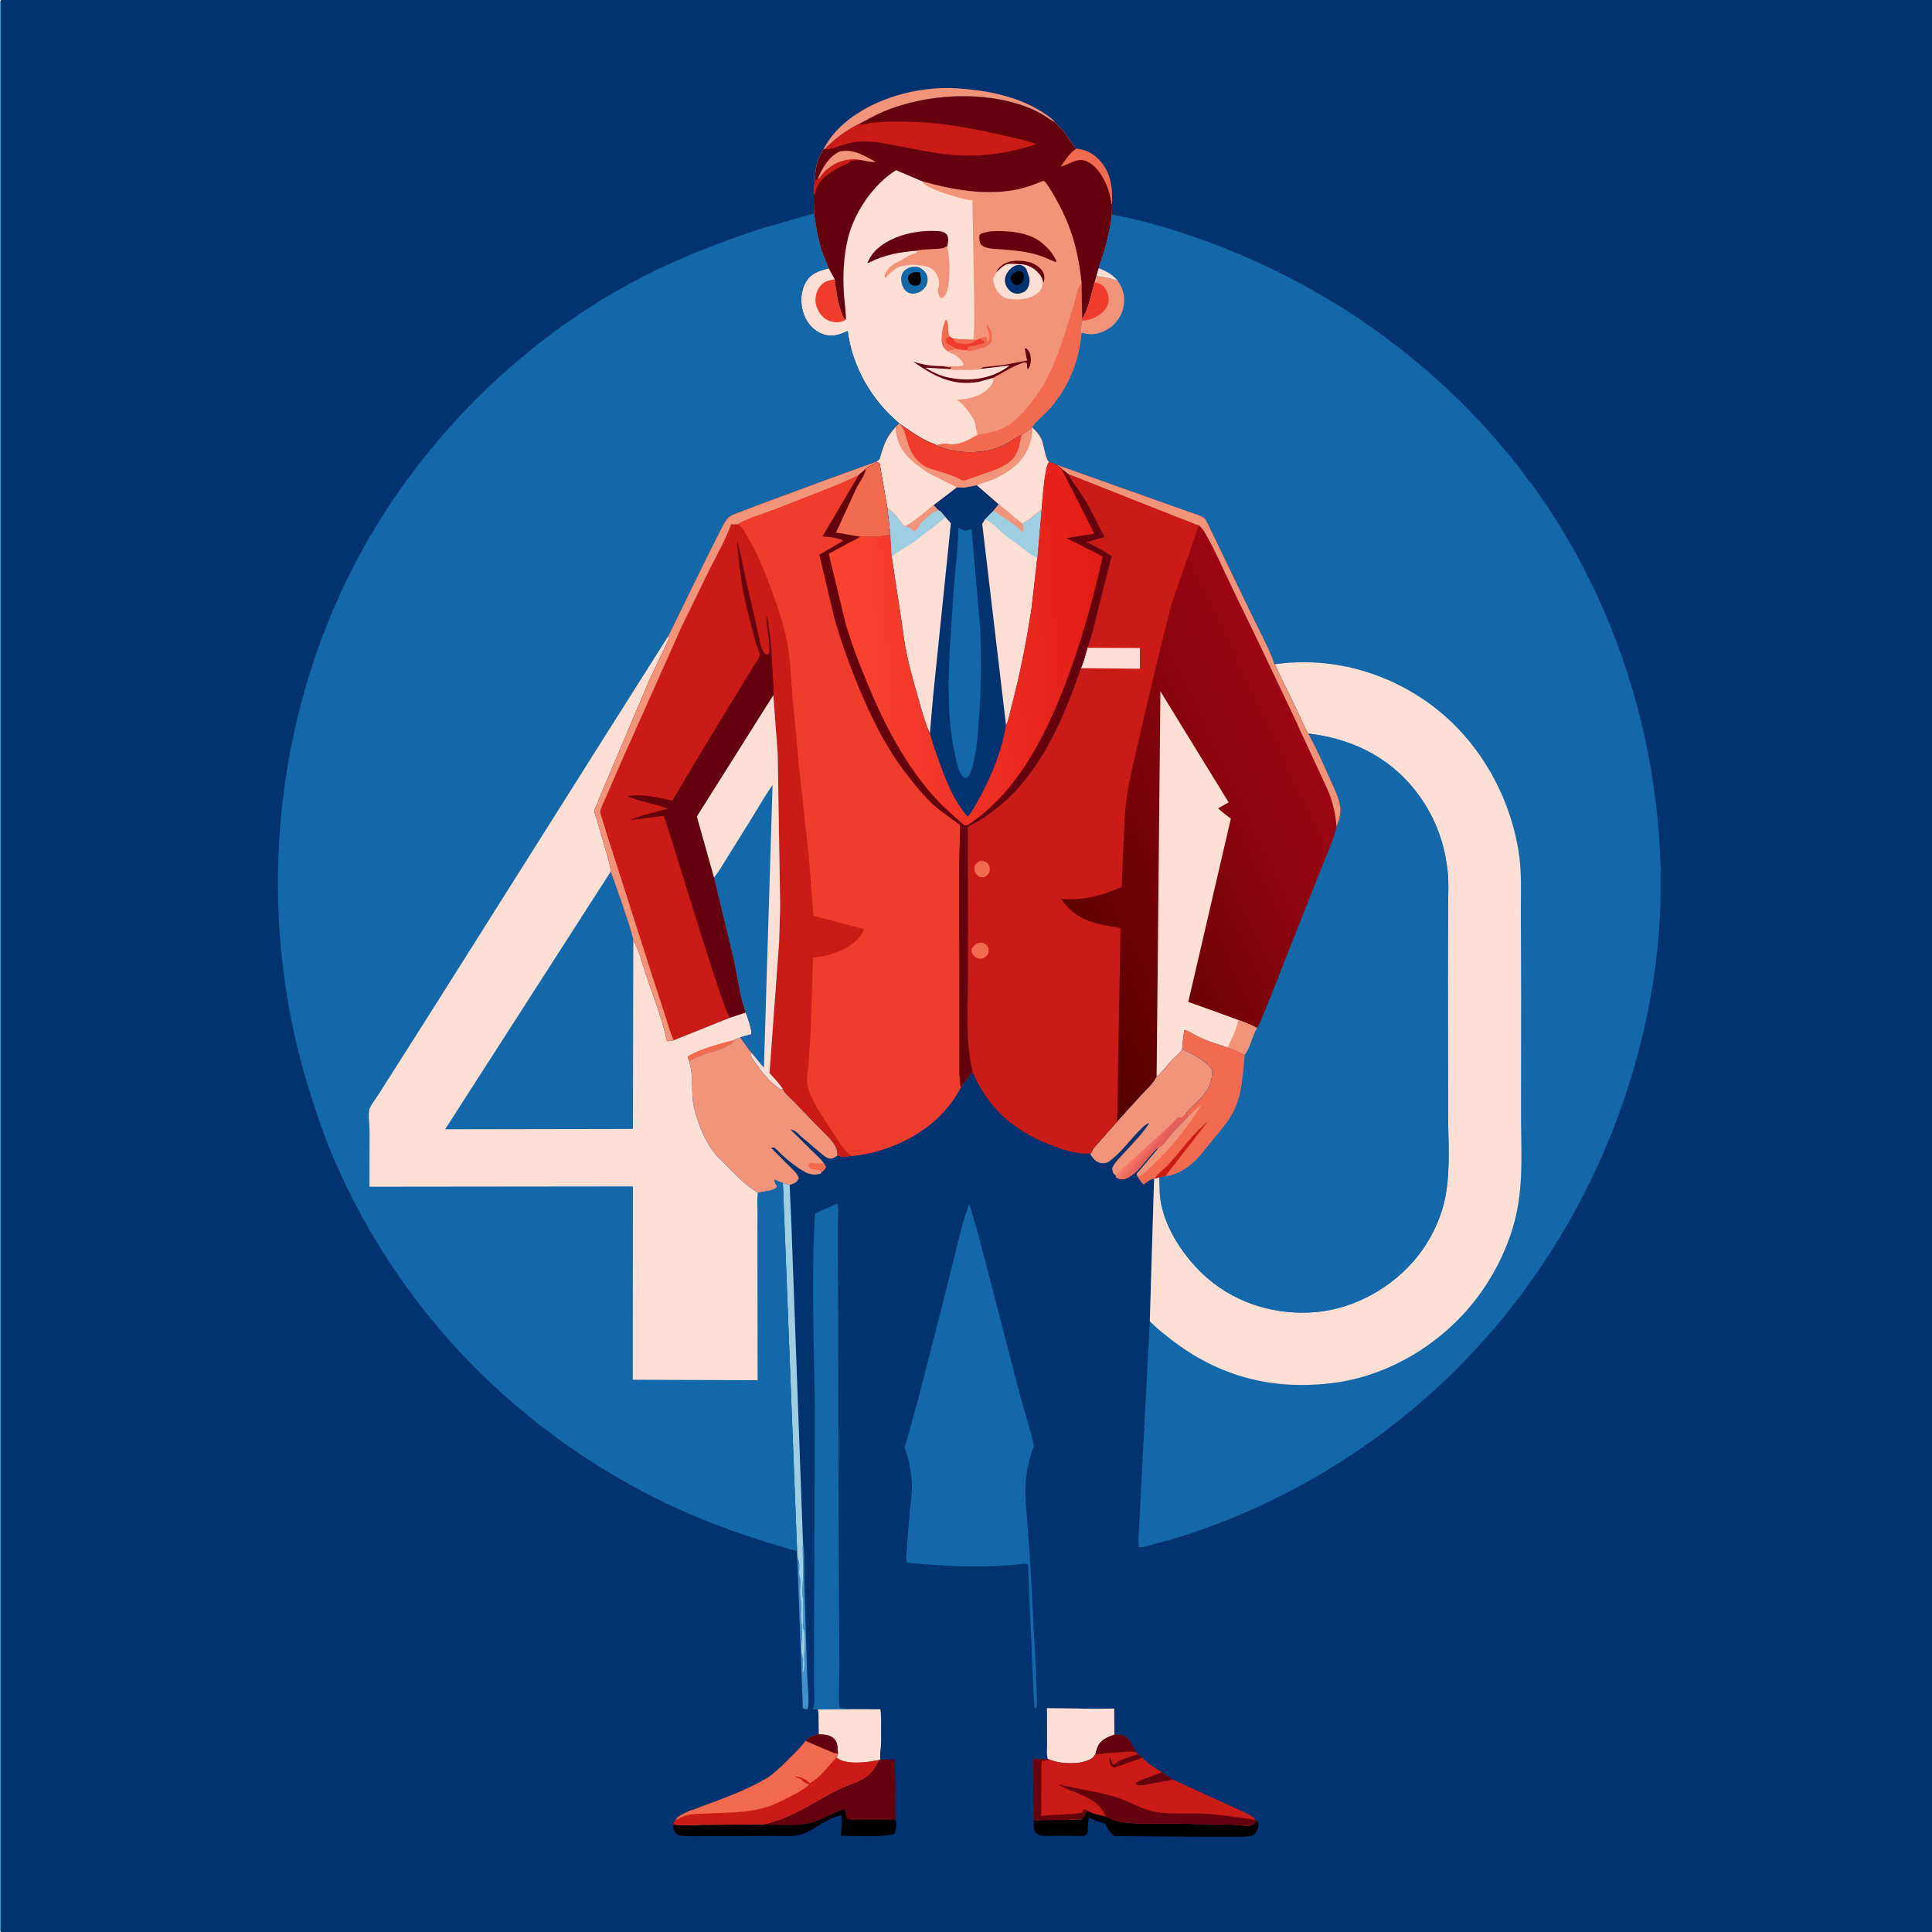 <svg version="1.1" xmlns="http://www.w3.org/2000/svg" style="display: block;" viewBox="0 0 2048 2048" width="1024" height="1024">
<defs>
	<linearGradient id="Gradient1" gradientUnits="userSpaceOnUse" x1="1218.03" y1="1223.85" x2="1208.98" y2="1216.33">
		<stop class="stop0" offset="0" stop-opacity="1" stop-color="rgb(228,95,88)"/>
		<stop class="stop1" offset="1" stop-opacity="1" stop-color="rgb(248,124,104)"/>
	</linearGradient>
	<linearGradient id="Gradient2" gradientUnits="userSpaceOnUse" x1="1073.58" y1="945.648" x2="1387.99" y2="798.68">
		<stop class="stop0" offset="0" stop-opacity="1" stop-color="rgb(86,0,0)"/>
		<stop class="stop1" offset="1" stop-opacity="1" stop-color="rgb(157,6,19)"/>
	</linearGradient>
	<linearGradient id="Gradient3" gradientUnits="userSpaceOnUse" x1="1171.61" y1="675.167" x2="887.067" y2="694.116">
		<stop class="stop0" offset="0" stop-opacity="1" stop-color="rgb(227,28,22)"/>
		<stop class="stop1" offset="1" stop-opacity="1" stop-color="rgb(250,69,49)"/>
	</linearGradient>
</defs>
<path transform="translate(0,0)" fill="rgb(3,50,112)" d="M 1 2048 L 0.5 2046.9 C -1.508 2040.87 -0.066 2030.64 -0.068 2023.96 L -0.071 1962.62 L -0.097 1692.03 L -0.097 351.781 L -0.074 102.77 L -0.068 28.829 C -0.07 21.078 -1.957 6.534 1 0 L 2048 0 L 2048 2048 L 1 2048 z"/>
<path transform="translate(0,0)" fill="rgb(64,145,201)" d="M 851.144 1633.54 C 853.112 1648.61 852.225 1664.42 852.667 1679.63 L 855.619 1776.99 C 855.834 1783.79 858.342 1806.72 856.039 1811.87 C 853.622 1811.76 853.07 1811.75 851.033 1810.5 L 845.132 1650.36 L 846.383 1653.96 C 847.903 1658.28 846.989 1663.21 847.011 1667.75 C 847.023 1670.25 848.272 1672.13 848.332 1674.67 C 848.492 1681.42 847.335 1688.44 848.648 1695.09 C 850.322 1703.58 847.827 1712.63 849.697 1721.09 C 852.076 1731.85 847.463 1745.15 850.414 1755.66 C 850.84 1757.18 851.335 1757.85 851.286 1759.54 C 851.121 1765.28 850.005 1773.51 851.5 1779 L 851.51 1772 C 853.621 1769.87 852.255 1756.98 852.633 1753.12 C 853.177 1747.57 853.449 1739.75 852.907 1734.22 L 852.51 1728.5 C 850.85 1726.01 851.51 1722.85 851.51 1719.89 L 851.51 1694.5 C 849.857 1692.02 850.448 1684.24 850.755 1681 C 852.224 1665.49 850.37 1649.25 851.144 1633.54 z"/>
<path transform="translate(0,0)" fill="rgb(242,148,121)" d="M 872.969 157.998 C 878.697 147.561 884.972 139.586 893.878 131.662 C 924.842 104.114 973.431 90.998 1014.23 93.604 C 1043.47 95.472 1074.94 101.119 1100.46 116.128 C 1106.91 119.921 1113.82 124.154 1118.79 129.82 C 1113.9 127.471 1109.28 123.795 1104.55 121.03 C 1094.2 114.973 1083.26 111.103 1071.69 108.071 C 1023.74 95.512 961.366 102.37 918.274 127.37 L 910.157 131.659 C 896.933 138.216 884.448 147.587 874.178 158.196 L 872.969 157.998 z"/>
<path transform="translate(0,0)" fill="rgb(64,145,201)" d="M 1 2048 L 0.5 2046.9 C -1.508 2040.87 -0.066 2030.64 -0.068 2023.96 L -0.071 1962.62 L -0.097 1692.03 L -0.097 351.781 L -0.074 102.77 L -0.068 28.829 C -0.07 21.078 -1.957 6.534 1 0 L 1 2048 z"/>
<path transform="translate(0,0)" fill="rgb(0,0,0)" d="M 807.505 1933.94 C 822.335 1934.39 838.809 1935.63 853.461 1933.44 L 855 1933.2 C 869.406 1931.1 881.331 1921.6 895.408 1917.81 L 897.5 1927.44 C 901.55 1929.98 909.506 1928.98 914.331 1928.96 L 949.564 1928.97 C 950.265 1933.99 950.76 1939.02 948.027 1943.5 C 942.769 1948.18 900.853 1945.98 891.397 1945.98 C 891.496 1941.56 893.221 1927.26 891.45 1924.05 C 885.762 1925.83 880.153 1927.83 874.944 1930.76 C 866.14 1935.71 858.52 1941.94 848.64 1944.77 C 841.181 1946.9 832.713 1946.12 824.976 1946.17 L 787.58 1946.34 L 744.757 1946.42 C 736.387 1946.4 727.609 1946.9 719.325 1945.64 C 717.015 1943.69 714.566 1941.66 713.972 1938.5 C 713.703 1937.08 714.004 1935.49 714.219 1934.08 C 723.846 1935.43 734.283 1934.48 744.014 1934.38 L 807.505 1933.94 z"/>
<path transform="translate(0,0)" fill="rgb(157,206,226)" d="M 829.886 1254.01 C 832.27 1254.61 834.831 1255.05 837.059 1256.09 L 838.806 1295.29 L 851.144 1633.54 C 850.37 1649.25 852.224 1665.49 850.755 1681 C 850.448 1684.24 849.857 1692.02 851.51 1694.5 L 851.51 1719.89 C 851.51 1722.85 850.85 1726.01 852.51 1728.5 L 852.907 1734.22 C 853.449 1739.75 853.177 1747.57 852.633 1753.12 C 852.255 1756.98 853.621 1769.87 851.51 1772 L 851.5 1779 C 850.005 1773.51 851.121 1765.28 851.286 1759.54 C 851.335 1757.85 850.84 1757.18 850.414 1755.66 C 847.463 1745.15 852.076 1731.85 849.697 1721.09 C 847.827 1712.63 850.322 1703.58 848.648 1695.09 C 847.335 1688.44 848.492 1681.42 848.332 1674.67 C 848.272 1672.13 847.023 1670.25 847.011 1667.75 C 846.989 1663.21 847.903 1658.28 846.383 1653.96 L 845.132 1650.36 L 844.966 1644.35 L 829.886 1254.01 z"/>
<path transform="translate(0,0)" fill="rgb(254,223,212)" d="M 902.531 1811.77 L 933.221 1811.86 C 934.355 1819.17 933.958 1826.84 933.981 1834.23 C 934.004 1841.5 934.382 1849.27 933.128 1856.46 L 932.988 1865.4 L 931.778 1865.77 L 920.912 1867.59 C 911.147 1868.8 895.333 1869.8 887.095 1863.47 L 888.199 1858.98 C 887.922 1854.24 888.093 1847.44 884.74 1843.77 C 880.227 1838.82 874.119 1838.86 867.928 1838.4 L 867.634 1815.75 L 866.97 1811.88 L 902.531 1811.77 z"/>
<path transform="translate(0,0)" fill="rgb(0,0,0)" d="M 1152.71 1919.14 C 1157.43 1922.87 1166.33 1923.94 1172.17 1925.62 C 1177.92 1928.45 1183.85 1930.88 1190.25 1931.67 C 1207.54 1933.83 1225.75 1932.92 1243.16 1933.03 L 1306.32 1934.25 C 1311.51 1934.34 1322.1 1936.31 1326.63 1934.92 C 1328.65 1934.31 1330.79 1931.59 1332.22 1930.07 L 1333.83 1932 C 1333.97 1937.9 1333.17 1940.38 1329.5 1944.92 C 1323.55 1947.55 1317.27 1946.98 1310.9 1947.01 L 1283.99 1947.07 L 1181.03 1946.38 C 1176.31 1942.14 1174.26 1938.61 1171.45 1932.9 C 1165.35 1931.63 1160.09 1929.45 1154.48 1926.84 C 1152.5 1932.14 1154.08 1938.69 1152.07 1944.5 C 1149.61 1946.85 1146.82 1946.11 1143.5 1946.13 L 1116.97 1946.09 C 1112.58 1946.07 1107.3 1946.56 1103.02 1945.75 C 1100.64 1945.3 1099.66 1944.44 1098.04 1942.75 C 1094.86 1939.43 1095.84 1933.35 1095.93 1929.05 C 1098.31 1929.57 1099.9 1930.11 1102.29 1929.37 L 1145.96 1928.99 C 1148.48 1925.95 1150.54 1922.43 1152.71 1919.14 z"/>
<path transform="translate(0,0)" fill="rgb(254,223,212)" d="M 1109.8 1810.7 L 1141.28 1811.06 L 1147.84 1811.22 L 1165.71 1811.33 L 1181.1 1811.13 L 1181.23 1827.97 L 1181.29 1838.81 C 1174.46 1841.31 1167.2 1844.09 1163.92 1851.13 C 1162.76 1853.63 1162.05 1856.35 1161.32 1859 C 1159.03 1863.73 1156.27 1865.07 1151.28 1866.74 C 1148.35 1867.73 1145.41 1868.32 1142.36 1868.79 C 1131.61 1869.53 1122.46 1869.05 1112.32 1865.22 L 1110.83 1864.68 C 1109.13 1860.48 1109.95 1853.83 1109.93 1849.25 L 1109.88 1818.14 L 1109.8 1810.7 z"/>
<path transform="translate(0,0)" fill="rgb(101,1,12)" d="M 932.988 1865.4 L 948.328 1864.88 L 949.245 1898.49 C 949.198 1908.5 948.45 1919.04 949.564 1928.97 L 914.331 1928.96 C 909.506 1928.98 901.55 1929.98 897.5 1927.44 L 895.408 1917.81 C 881.331 1921.6 869.406 1931.1 855 1933.2 L 853.461 1933.44 C 838.809 1935.63 822.335 1934.39 807.505 1933.94 C 809.423 1933.71 811.178 1933.52 813.026 1932.93 L 824.823 1929.48 C 847.809 1921.31 866.99 1907.74 888.5 1896.96 C 898.087 1892.15 910.526 1889.3 918.986 1882.79 C 924.93 1878.22 928.597 1872.47 931.778 1865.77 L 932.988 1865.4 z"/>
<path transform="translate(0,0)" fill="rgb(242,148,121)" d="M 1253.19 1111.92 C 1262.1 1116.47 1281.02 1125.12 1284.98 1134.5 C 1285.25 1148.12 1280.02 1157.02 1270.74 1166.63 C 1268.45 1169 1258.32 1177.45 1257.63 1179.88 C 1258.86 1181.79 1258.84 1182.3 1258.96 1184.59 L 1243.49 1200.5 C 1240.18 1204.26 1232.87 1215.05 1228.5 1216.61 C 1225.13 1217.5 1222.58 1221.44 1220.27 1223.97 C 1213.29 1231.63 1206.82 1241.54 1198 1247.01 L 1196.61 1247.9 C 1193.64 1249.71 1190.48 1250.78 1187 1249.83 C 1185.56 1249.43 1184.33 1248.61 1183.08 1247.84 L 1182.8 1246.1 L 1180.1 1243.65 L 1179.25 1240.59 C 1178.9 1239.03 1178.89 1238.2 1179.65 1236.74 C 1182.23 1231.76 1187.14 1227.06 1190.89 1222.89 C 1200.02 1212.72 1211.01 1202.18 1218.15 1190.55 C 1214.48 1191.34 1211.5 1194.88 1208.87 1197.41 C 1198.98 1206.89 1191.4 1218.07 1180.97 1226.91 C 1178.6 1228.92 1175.84 1231.72 1172.79 1232.61 C 1169.45 1233.59 1165.61 1233.04 1162.69 1231.2 C 1159.25 1229.04 1157.32 1226.22 1155.48 1222.68 L 1156.47 1222.33 C 1158.47 1217.17 1163.08 1212.71 1166.73 1208.62 L 1184.18 1188.79 L 1209.63 1160.8 C 1215.22 1154.77 1222.6 1148.35 1226.05 1140.88 L 1227.42 1140.47 C 1233.28 1134.58 1238.22 1127.97 1243.93 1121.99 C 1247.2 1118.58 1251.27 1116.4 1253.19 1111.92 z"/>
<path transform="translate(0,0)" fill="url(#Gradient1)" d="M 1257.63 1179.88 C 1258.86 1181.79 1258.84 1182.3 1258.96 1184.59 L 1243.49 1200.5 C 1240.18 1204.26 1232.87 1215.05 1228.5 1216.61 C 1225.13 1217.5 1222.58 1221.44 1220.27 1223.97 C 1213.29 1231.63 1206.82 1241.54 1198 1247.01 L 1196.61 1247.9 C 1193.64 1249.71 1190.48 1250.78 1187 1249.83 C 1185.56 1249.43 1184.33 1248.61 1183.08 1247.84 L 1182.8 1246.1 C 1189.8 1237.61 1198.45 1231.06 1206.5 1223.73 L 1241.31 1192.02 C 1242.76 1190.73 1247.32 1184.89 1248.49 1184.5 C 1249.76 1184.08 1251.23 1184.95 1252.5 1184.54 C 1253.63 1184.18 1256.58 1180.84 1257.63 1179.88 z"/>
<path transform="translate(0,0)" fill="rgb(242,106,79)" d="M 854.06 1845.52 C 858.097 1840.91 861.991 1839.57 867.928 1838.4 C 874.119 1838.86 880.227 1838.82 884.74 1843.77 C 888.093 1847.44 887.922 1854.24 888.199 1858.98 L 887.095 1863.47 C 895.333 1869.8 911.147 1868.8 920.912 1867.59 L 931.778 1865.77 C 928.597 1872.47 924.93 1878.22 918.986 1882.79 C 910.526 1889.3 898.087 1892.15 888.5 1896.96 C 866.99 1907.74 847.809 1921.31 824.823 1929.48 L 813.026 1932.93 C 811.178 1933.52 809.423 1933.71 807.505 1933.94 L 744.014 1934.38 C 734.283 1934.48 723.846 1935.43 714.219 1934.08 C 714.358 1932.02 715.251 1930.82 716.206 1929 C 719.578 1923.95 726.96 1921.5 732.285 1918.91 C 734.24 1919.06 740.22 1916.11 742.295 1915.36 C 764.194 1907.46 786.082 1899.48 806.634 1888.46 C 807.601 1887.42 810.04 1886.52 811.321 1885.82 C 818.128 1882.07 823.202 1876.78 829.004 1871.71 L 845.967 1854.8 L 854.06 1845.52 z"/>
<path transform="translate(0,0)" fill="rgb(101,1,12)" d="M 854.06 1845.52 C 858.097 1840.91 861.991 1839.57 867.928 1838.4 C 874.119 1838.86 880.227 1838.82 884.74 1843.77 C 888.093 1847.44 887.922 1854.24 888.199 1858.98 C 886.921 1858.51 885.263 1858.42 883.911 1858.22 L 854.06 1845.52 z"/>
<path transform="translate(0,0)" fill="rgb(203,27,22)" d="M 887.095 1863.47 C 895.333 1869.8 911.147 1868.8 920.912 1867.59 L 931.778 1865.77 C 928.597 1872.47 924.93 1878.22 918.986 1882.79 C 910.526 1889.3 898.087 1892.15 888.5 1896.96 C 866.99 1907.74 847.809 1921.31 824.823 1929.48 L 813.026 1932.93 C 811.178 1933.52 809.423 1933.71 807.505 1933.94 L 744.014 1934.38 C 734.283 1934.48 723.846 1935.43 714.219 1934.08 C 714.358 1932.02 715.251 1930.82 716.206 1929 C 717.884 1928.96 718.781 1928.37 720.251 1927.5 C 728.585 1922.56 738.911 1922.76 748.502 1922.43 L 780.5 1921.05 C 793.127 1920.19 806.313 1918.33 818.125 1913.64 C 825.301 1910.79 855.328 1896.64 857.654 1891.18 C 853.397 1890.73 852.292 1888.89 849.14 1886.11 L 842.696 1883.5 C 846.865 1882.68 850.272 1884.98 854.163 1886.56 L 858.5 1890.11 C 868.621 1885.47 878.378 1871.59 886.337 1863.39 L 887.095 1863.47 z"/>
<path transform="translate(0,0)" fill="rgb(203,27,22)" d="M 1181.29 1838.81 C 1186.35 1838.75 1190.56 1838.56 1194.56 1842.17 C 1198.44 1845.68 1201.88 1852.64 1204.14 1857.3 L 1206.41 1859.55 L 1211.06 1863.29 L 1218.22 1869.88 L 1231.61 1878.73 L 1243.41 1886.46 L 1311.31 1917.57 C 1318.22 1920.54 1325.6 1923.53 1331.14 1928.73 L 1332.22 1930.07 C 1330.79 1931.59 1328.65 1934.31 1326.63 1934.92 C 1322.1 1936.31 1311.51 1934.34 1306.32 1934.25 L 1243.16 1933.03 C 1225.75 1932.92 1207.54 1933.83 1190.25 1931.67 C 1183.85 1930.88 1177.92 1928.45 1172.17 1925.62 C 1166.33 1923.94 1157.43 1922.87 1152.71 1919.14 C 1150.54 1922.43 1148.48 1925.95 1145.96 1928.99 L 1102.29 1929.37 C 1099.9 1930.11 1098.31 1929.57 1095.93 1929.05 L 1095.38 1913.9 L 1095.1 1864.92 L 1110.83 1864.68 L 1112.32 1865.22 C 1122.46 1869.05 1131.61 1869.53 1142.36 1868.79 C 1145.41 1868.32 1148.35 1867.73 1151.28 1866.74 C 1156.27 1865.07 1159.03 1863.73 1161.32 1859 C 1162.05 1856.35 1162.76 1853.63 1163.92 1851.13 C 1167.2 1844.09 1174.46 1841.31 1181.29 1838.81 z"/>
<path transform="translate(0,0)" fill="rgb(101,1,12)" d="M 1206.41 1859.55 L 1211.06 1863.29 L 1181 1873.88 C 1179.97 1873.29 1179.43 1873.05 1178.5 1872.18 C 1175.21 1869.08 1176.03 1865.88 1176.12 1861.76 C 1177.29 1863.78 1178.04 1865.64 1178.67 1867.9 C 1179.27 1870.06 1179.2 1869.56 1180.97 1870.63 C 1186.61 1865.19 1198.9 1861.78 1206.41 1859.55 z"/>
<path transform="translate(0,0)" fill="rgb(101,1,12)" d="M 1231.61 1878.73 L 1243.41 1886.46 L 1219.86 1890.88 C 1214.89 1891.83 1208.33 1893.62 1203.66 1891.5 C 1204.24 1889.44 1205.22 1889.2 1206.86 1887.9 L 1231.61 1878.73 z"/>
<path transform="translate(0,0)" fill="rgb(101,1,12)" d="M 1181.29 1838.81 C 1186.35 1838.75 1190.56 1838.56 1194.56 1842.17 C 1198.44 1845.68 1201.88 1852.64 1204.14 1857.3 C 1195.41 1856.14 1185.13 1857.92 1176.16 1858.18 C 1171.8 1858.24 1165.23 1860.31 1161.32 1859 C 1162.05 1856.35 1162.76 1853.63 1163.92 1851.13 C 1167.2 1844.09 1174.46 1841.31 1181.29 1838.81 z"/>
<path transform="translate(0,0)" fill="rgb(101,1,12)" d="M 1110.83 1864.68 L 1112.32 1865.22 L 1110.95 1865.69 C 1108.73 1866.34 1106.69 1866.42 1104.41 1866.5 C 1103.42 1873.2 1103.93 1880.44 1103.93 1887.22 L 1103.63 1924.98 C 1118.14 1923.11 1132.54 1924.05 1147.18 1921.5 C 1147.61 1919.11 1147.55 1919.5 1149 1917.92 L 1152.71 1919.14 C 1150.54 1922.43 1148.48 1925.95 1145.96 1928.99 L 1102.29 1929.37 C 1099.9 1930.11 1098.31 1929.57 1095.93 1929.05 L 1095.38 1913.9 L 1095.1 1864.92 L 1110.83 1864.68 z"/>
<path transform="translate(0,0)" fill="rgb(101,1,12)" d="M 1172.17 1925.62 L 1171.68 1924.53 C 1162.15 1903.61 1138.94 1902.18 1121.56 1891.35 C 1141.9 1896.42 1163.06 1899.01 1183.12 1905.04 C 1195.13 1908.66 1205.79 1915.55 1218 1919.06 L 1219.5 1919.5 C 1235.71 1923.96 1255.95 1921.57 1272.81 1922.44 C 1291.06 1923.39 1309.53 1925.87 1327.59 1928.72 C 1330.05 1929.11 1328.98 1929.13 1331.14 1928.73 L 1332.22 1930.07 C 1330.79 1931.59 1328.65 1934.31 1326.63 1934.92 C 1322.1 1936.31 1311.51 1934.34 1306.32 1934.25 L 1243.16 1933.03 C 1225.75 1932.92 1207.54 1933.83 1190.25 1931.67 C 1183.85 1930.88 1177.92 1928.45 1172.17 1925.62 z"/>
<path transform="translate(0,0)" fill="rgb(19,104,170)" d="M 863.963 1286.42 L 887.579 1275.7 C 889.29 1282.55 888.041 1292.95 888.069 1300.19 L 888.318 1360.92 L 889.257 1684.49 L 889.822 1763.5 L 889.219 1800.5 C 889.296 1803.36 889.04 1808.54 891 1810.63 L 894.934 1810.98 L 900.901 1811.35 L 902.531 1811.77 L 866.97 1811.88 L 861.257 1812.13 L 861.955 1810.52 C 864.52 1804.99 862.955 1792.37 862.939 1786.02 L 862.968 1732.19 L 863.825 1495.67 C 863.1 1426.15 859.817 1355.83 863.963 1286.42 z"/>
<path transform="translate(0,0)" fill="rgb(242,148,121)" d="M 777.688 1102.5 C 778.433 1101.6 783.464 1100.11 784.801 1099.59 L 796.392 1115.63 L 796.35 1115.68 C 796.39 1116.82 796.169 1118.91 796.5 1119.92 C 797.291 1122.36 800.203 1125.78 801.774 1127.96 C 806.366 1134.31 811.21 1140.95 816.932 1146.33 C 820.145 1149.36 823.938 1153.03 827.971 1154.81 L 829.655 1154.05 C 831.762 1159.01 837.467 1163.47 841.205 1167.34 L 870.093 1197.25 C 874.922 1202.25 881.439 1207.7 884.875 1213.73 C 887.082 1217.34 887.848 1220.46 887.897 1224.7 C 885.344 1226.82 882.095 1229.04 878.536 1227.99 C 875.18 1226.99 871.512 1223.56 868.818 1221.38 L 849.392 1204.81 C 845.671 1201.58 842.954 1197.78 837.95 1197.35 L 860.357 1219.5 C 864.61 1223.71 869.53 1227.86 873.06 1232.7 L 875.469 1236.82 C 874.454 1239.75 874.03 1240.11 871.396 1241.92 L 871.067 1242.07 L 870.03 1244.13 C 863.509 1245.67 860.029 1245.46 853.823 1242.68 C 844.269 1237.41 836.78 1231.32 828.749 1224.01 C 827.292 1222.69 822.042 1216.9 820.51 1216.5 C 819.475 1216.23 818.37 1216.59 817.3 1216.63 L 838.161 1237.66 C 841.398 1240.95 845.632 1244.38 846.839 1248.98 C 845.336 1252.46 842.979 1254.08 839.437 1255.39 L 837.059 1256.09 C 834.831 1255.05 832.27 1254.61 829.886 1254.01 C 826.972 1253.17 823.999 1251.67 821.185 1250.5 L 821.207 1251.87 C 821.439 1254.19 822.348 1255.17 823.666 1257 C 823.158 1258.85 823.542 1258.84 821.738 1259.95 C 816.032 1263.45 809.051 1262.35 803.207 1264.85 C 802.32 1263.76 802.706 1264.04 801.677 1263.38 C 788.035 1254.66 777.319 1243.07 766.189 1231.47 C 750.243 1218.51 740.282 1193.47 735.666 1174.05 C 731.796 1157.78 735.933 1139.73 730.016 1124.11 L 731.442 1124.55 C 743.55 1116.81 760.071 1115.25 773 1108.19 C 776.086 1106.5 776.816 1105.9 777.688 1102.5 z"/>
<path transform="translate(0,0)" fill="rgb(242,106,79)" d="M 873.06 1232.7 L 875.469 1236.82 C 874.454 1239.75 874.03 1240.11 871.396 1241.92 L 871.067 1242.07 L 868.969 1240.25 C 865.28 1240.41 862.65 1240.01 859.163 1238.8 C 857.297 1236.93 857.189 1237.11 857.117 1234.5 L 859.798 1232.25 C 864.367 1233.17 868.71 1234.5 873.06 1232.7 z"/>
<path transform="translate(0,0)" fill="rgb(19,104,170)" d="M 960.542 1651.68 L 963.969 1607.34 C 964.764 1596.74 966.8 1585.22 966.653 1574.68 C 966.485 1562.65 963.581 1547.25 959.412 1535.89 C 958.781 1534.18 958.906 1535.21 959.484 1532.84 L 973.052 1484.32 L 996.845 1391.32 L 1013.07 1326.4 C 1017.27 1309.53 1021.02 1292.68 1027.54 1276.52 L 1037.09 1308.79 L 1081.85 1481.19 C 1083.53 1487.48 1096.78 1530.85 1095.88 1533.17 C 1091.35 1544.9 1087.63 1560.22 1087.03 1572.82 C 1086.31 1587.92 1088.34 1603.79 1089.38 1618.88 L 1092.15 1657.63 L 1095.53 1721.74 L 1097.59 1761.45 C 1097.8 1766.85 1098.77 1773.25 1098.22 1778.57 L 1099.18 1801.54 C 1099.12 1804.41 1099.68 1808.61 1098 1810.86 L 1096.5 1809.66 L 1095.2 1784.57 L 1089.64 1658.5 L 1086.32 1657.52 C 1045.47 1662.44 1002.35 1660.6 961.483 1656.52 L 960.542 1651.68 z"/>
<path transform="translate(0,0)" fill="rgb(254,223,212)" d="M 918.274 127.37 C 961.366 102.37 1023.74 95.512 1071.69 108.071 C 1083.26 111.103 1094.2 114.973 1104.55 121.03 C 1109.28 123.795 1113.9 127.471 1118.79 129.82 L 1127.98 139.748 C 1132.55 145.673 1136.01 151.989 1140.95 157.655 C 1151.76 158.768 1160.44 163.45 1167.33 171.936 C 1178.27 185.394 1179.24 200.921 1178.8 217.446 L 1178.66 227.389 C 1177.66 234.155 1176.99 241.52 1174.99 248.062 C 1172.94 260.222 1168.34 272.582 1164.64 284.348 L 1162.34 292.699 L 1160.3 299.421 C 1157 311.489 1153.86 327.844 1147.14 338.326 L 1147.22 340.01 C 1146.41 343.125 1145.12 350.715 1146.44 353.83 C 1143.65 384.81 1132.09 411.845 1111.29 435.05 C 1106.4 440.511 1097.45 446.934 1094.23 453.107 L 1093.68 454.045 C 1090.99 455.375 1089.36 456.635 1087 458.49 L 1082.97 461.151 L 1081.71 461.661 C 1076.39 463.927 1071.23 468.195 1066 470.932 C 1050.7 478.938 1031.44 480.807 1014.5 478.369 C 1006.73 477.25 999.413 475.352 992.252 472.097 L 990.94 471.021 C 976.98 465.963 966.069 457.614 953.868 449.473 L 953.35 448.837 C 923.87 424.131 903.58 389.192 898.573 350.855 L 897.67 351.245 L 892.37 353.5 C 883.734 356.716 877.368 356.868 868.943 352.773 C 860.324 348.583 854.136 340.309 851.414 331.257 C 848.323 320.98 848.59 308.964 854.02 299.421 C 859.67 289.492 868.219 287.011 878.517 284.471 L 875.466 276.984 C 868.38 261.524 865.257 243.035 862.853 226.264 L 862.58 204.299 L 863.74 191.471 C 864.07 185.231 864.475 178.398 866.349 172.429 L 866.822 171 C 868.367 166.23 870.447 162.287 872.969 157.998 L 874.178 158.196 C 884.448 147.587 896.933 138.216 910.157 131.659 L 918.274 127.37 z"/>
<path transform="translate(0,0)" fill="rgb(242,106,79)" d="M 1004.7 372.609 C 1002.41 370.836 1000.11 368.704 999.055 365.92 C 996.637 359.562 999.153 345.315 1002.17 339.5 L 1003.5 339.121 C 1006.21 343.718 1003.85 350.574 1006.29 355.473 L 1007 356.785 C 1004.39 357.16 1004.38 357.014 1002.69 359 L 1002.87 363.5 C 1006.53 366.185 1010.26 368.041 1014.33 370.001 L 1004.7 372.609 z"/>
<path transform="translate(0,0)" fill="rgb(19,104,170)" d="M 962.876 284.085 C 966.637 282.658 971.119 282.006 974.914 283.767 C 977.96 285.18 981.416 288.423 982.589 291.641 C 983.906 295.252 983.432 300.834 981.18 304 C 979.342 306.585 977.045 308.6 974.173 309.937 C 971.235 311.068 968.151 311.727 965 310.997 C 961.97 310.295 959.41 308.154 957.897 305.5 C 955.546 301.377 954.387 296.138 955.896 291.534 C 957.137 287.749 959.472 285.851 962.876 284.085 z"/>
<path transform="translate(0,0)" fill="rgb(0,0,0)" d="M 975.006 301.085 L 973.546 302.162 C 971.758 303.265 968.876 303.159 967 302.266 C 963.862 300.773 963.628 298.961 962.334 296 C 962.629 293.241 963.277 292.231 965.03 290.105 C 968.235 288.102 971.618 288.591 975.247 288.661 L 975.312 289.783 C 975.817 294.792 977.565 296.021 975.006 301.085 z"/>
<path transform="translate(0,0)" fill="rgb(239,60,45)" d="M 884.853 295.937 C 886.258 307.5 887.475 319.301 891.664 330.255 C 892.82 333.276 893.8 336.69 896.115 339.03 C 894.948 339.803 894.923 339.887 893.428 340.5 C 888.21 342.642 881.334 341.565 876.5 338.911 C 870.512 335.624 866.33 328.872 864.818 322.332 C 863.531 316.764 865.208 309.387 868.413 304.687 C 872.577 298.581 878.06 297.273 884.853 295.937 z"/>
<path transform="translate(0,0)" fill="rgb(242,148,121)" d="M 972.098 265.736 C 972.985 264.492 994.54 264.038 998.126 263.386 C 1000.28 262.993 1002.23 262.055 1004.14 261.013 C 1006.79 273.651 1007.32 290.271 1005.19 303 L 1004.98 304.316 C 1004.19 309.202 1002.9 312.173 999.5 315.801 L 997 315.756 C 994.835 313.336 994.382 310.256 994.02 307.131 L 994.904 304.301 C 996.113 299.056 995.075 293.745 992.005 289.406 C 988.036 283.797 984.043 282.519 977.384 281.573 L 972.005 280.87 C 968.949 280.375 966.313 280.64 963.247 280.996 L 961.5 281.218 C 957.569 281.687 953.212 282.227 949.844 284.464 L 948.5 285.483 C 944.515 288.16 941.581 291.406 938.281 294.869 L 937.651 291.993 L 939.005 289.005 C 940.376 285.511 946.05 280.439 949.503 278.7 L 954 276.51 C 958.746 274.23 961.726 271.125 966.982 269.57 C 968.764 269.043 970.138 268.609 971.839 267.814 L 972.098 265.736 z"/>
<path transform="translate(0,0)" fill="rgb(101,1,12)" d="M 922.116 273.266 C 924.29 270.223 926.52 266.861 929.291 264.33 C 946.042 249.028 973.575 243.212 995.691 245.072 C 998.9 245.341 1001.82 246.276 1003.78 248.968 C 1006.09 252.115 1004.92 257.49 1004.14 261.013 C 1002.23 262.055 1000.28 262.993 998.126 263.386 C 994.54 264.038 972.985 264.492 972.098 265.736 C 954.862 266.972 937.557 270.047 922.038 277.957 C 920.521 278.73 921.194 278.528 919.501 278.577 L 922.116 273.266 z"/>
<path transform="translate(0,0)" fill="rgb(242,148,121)" d="M 977.842 192.285 C 1008.31 200.858 1039.64 206.612 1071.3 202.146 C 1079.83 200.942 1087.81 198.588 1095.91 195.735 C 1097.54 195.162 1105.35 191.706 1106.51 191.93 C 1108.99 192.404 1118.35 209.21 1119.78 211.753 C 1135.81 240.254 1143.15 267.226 1146.46 299.747 L 1147.14 338.326 L 1147.22 340.01 C 1146.41 343.125 1145.12 350.715 1146.44 353.83 C 1143.65 384.81 1132.09 411.845 1111.29 435.05 C 1106.4 440.511 1097.45 446.934 1094.23 453.107 L 1093.68 454.045 C 1090.99 455.375 1089.36 456.635 1087 458.49 L 1082.97 461.151 L 1081.71 461.661 C 1076.39 463.927 1071.23 468.195 1066 470.932 C 1050.7 478.938 1031.44 480.807 1014.5 478.369 C 1006.73 477.25 999.413 475.352 992.252 472.097 C 995.838 471.106 999.563 469.759 1003.3 470.479 C 1015.98 472.925 1025.5 466.88 1036.07 461.084 L 1034.05 451.063 C 1033.41 443.077 1025.69 435.51 1021.03 429.393 C 1019.02 427.334 1016.63 425.55 1014.41 423.715 L 1017.64 423.504 C 1028.48 422.723 1042.06 419.039 1049.22 410.192 C 1051.74 407.089 1053.64 404.448 1053.03 400.478 L 1037.43 404.739 C 1009.71 409.55 989.868 398.592 968.179 383.497 C 978.884 386.77 987.367 388.109 998.595 388.115 C 1005.13 387.24 1016 389.698 1021.63 387 C 1020.11 381.893 1016.11 379.248 1012.08 376.05 C 1009.52 375.163 1007.13 373.814 1004.7 372.609 L 1014.33 370.001 C 1010.26 368.041 1006.53 366.185 1002.87 363.5 L 1002.69 359 C 1004.38 357.014 1004.39 357.16 1007 356.785 L 1010.14 358.756 C 1017.4 360.117 1024.43 360.192 1031.79 360.223 C 1033.43 342.91 1032.43 324.254 1032.46 306.834 L 1030.81 212.372 L 1028.01 212.136 C 1019.02 211.012 983.303 200.637 978.691 193.713 L 977.842 192.285 z"/>
<path transform="translate(0,0)" fill="rgb(242,106,79)" d="M 1039.26 358.529 L 1044.5 356.821 L 1046.33 358 L 1046.5 362.101 C 1048.11 360.972 1048.03 361.549 1048.29 360.071 C 1049.14 355.271 1048.6 351.826 1046.5 347.49 L 1045.9 346.237 L 1045.51 345.5 L 1046.88 345.106 C 1048.69 347.355 1050.39 349.081 1050.86 352.005 L 1051.04 352.98 C 1051.65 356.424 1052.15 360.753 1049.93 363.667 C 1046.81 367.75 1038.4 370.175 1033.5 371.023 C 1030.79 371.492 1028.18 372.008 1025.41 371.992 L 1025.38 371.188 C 1025.56 369.974 1025.76 368.966 1026.12 367.784 L 1028.5 367.422 C 1030.64 366.743 1032.81 366.8 1034.75 366.024 C 1036.23 365.434 1037.41 365.161 1038.99 364.93 C 1041.17 364.612 1042.14 364.221 1043.99 362.995 L 1043.99 362.005 C 1042.07 361.368 1041.59 361.264 1040.23 359.699 L 1039.26 358.529 z"/>
<path transform="translate(0,0)" fill="rgb(101,1,12)" d="M 1056.42 288.649 C 1057.2 285.105 1060.55 282.141 1063.53 280.22 C 1064.48 279.606 1065.48 279.237 1066.5 278.78 L 1067.6 278.26 C 1074.56 275.208 1088.2 276.183 1094.99 279.252 C 1099.13 281.122 1105.38 285.843 1106.58 290.5 C 1107.36 293.552 1107.18 296.502 1106.39 299.505 L 1105.14 297.15 C 1104.57 294.279 1102.71 291.686 1100.81 289.5 C 1096.26 284.239 1088.98 280.402 1082 280.216 C 1077.81 280.104 1071.89 279.349 1067.86 280.096 C 1064.06 280.802 1059.22 286.031 1056.42 288.649 z"/>
<path transform="translate(0,0)" fill="rgb(239,60,45)" d="M 1014.33 370.001 C 1010.26 368.041 1006.53 366.185 1002.87 363.5 L 1002.69 359 C 1004.38 357.014 1004.39 357.16 1007 356.785 L 1010.14 358.756 C 1017.4 360.117 1024.43 360.192 1031.79 360.223 L 1033.94 360.945 L 1039.26 358.529 L 1040.23 359.699 C 1041.59 361.264 1042.07 361.368 1043.99 362.005 L 1043.99 362.995 C 1042.14 364.221 1041.17 364.612 1038.99 364.93 C 1037.41 365.161 1036.23 365.434 1034.75 366.024 C 1032.81 366.8 1030.64 366.743 1028.5 367.422 L 1026.12 367.784 C 1025.76 368.966 1025.56 369.974 1025.38 371.188 C 1021.52 371.203 1018.11 370.797 1014.33 370.001 z"/>
<path transform="translate(0,0)" fill="rgb(242,106,79)" d="M 1010.14 358.756 C 1017.4 360.117 1024.43 360.192 1031.79 360.223 L 1033.94 360.945 C 1033.7 361.75 1031.73 362.678 1031.01 363.005 L 1029.5 363.51 C 1025.11 365.279 1019.63 364.62 1015 363.52 C 1012.14 362.84 1011.5 361.147 1010.14 358.756 z"/>
<path transform="translate(0,0)" fill="rgb(254,223,212)" d="M 1039.11 391.06 C 1041.21 389.329 1042.2 389.109 1044.88 388.811 L 1063.12 387.007 L 1088.68 382.208 L 1086.18 369.5 L 1087.96 369.275 C 1091.73 372.463 1092.43 375.632 1092.74 380.456 C 1093.03 385.024 1092.01 388.13 1089.5 391.889 C 1088.61 389.468 1088.5 387.044 1088.29 384.5 C 1085.32 383.507 1082.48 385.423 1079.59 386.512 C 1070.68 389.869 1061.68 396.12 1053.03 400.478 L 1037.43 404.739 C 1009.71 409.55 989.868 398.592 968.179 383.497 C 978.884 386.77 987.367 388.109 998.595 388.115 C 1002.07 388.756 1005.45 389.452 1009 389.5 L 1007.2 391.228 C 1009.97 392.569 1013.29 392.126 1016.31 392.145 C 1023.74 392.191 1031.39 392.573 1038.76 391.585 L 1039.11 391.06 z"/>
<path transform="translate(0,0)" fill="rgb(101,1,12)" d="M 1039.11 391.06 C 1041.21 389.329 1042.2 389.109 1044.88 388.811 L 1063.12 387.007 L 1088.68 382.208 L 1086.18 369.5 L 1087.96 369.275 C 1091.73 372.463 1092.43 375.632 1092.74 380.456 C 1093.03 385.024 1092.01 388.13 1089.5 391.889 C 1088.61 389.468 1088.5 387.044 1088.29 384.5 C 1085.32 383.507 1082.48 385.423 1079.59 386.512 C 1070.68 389.869 1061.68 396.12 1053.03 400.478 L 1037.43 404.739 C 1009.71 409.55 989.868 398.592 968.179 383.497 C 978.884 386.77 987.367 388.109 998.595 388.115 C 1002.07 388.756 1005.45 389.452 1009 389.5 L 1007.2 391.228 L 980.642 389.686 C 990.771 395.845 999.089 399.562 1011 401.194 L 1012.85 401.457 C 1033.33 404.164 1053.86 400.103 1070.31 387.449 L 1039.11 391.06 z"/>
<path transform="translate(0,0)" fill="rgb(101,1,12)" d="M 1048.89 245.316 C 1062.83 244.361 1078.24 245.105 1091.5 250.021 C 1103.66 254.53 1114.67 265.174 1119.99 277 L 1119 277.87 L 1112.41 275.023 C 1104.67 271.484 1096.39 268.854 1088 267.355 C 1078.88 265.727 1069.52 265.027 1060.3 264.192 C 1053.31 263.559 1044.64 264.213 1039.5 258.8 C 1038.19 255.29 1037.83 252.978 1038.28 249.252 C 1039.3 248.371 1040.21 247.522 1041.5 247.045 L 1048.89 245.316 z"/>
<path transform="translate(0,0)" fill="rgb(254,223,212)" d="M 1056.42 288.649 C 1059.22 286.031 1064.06 280.802 1067.86 280.096 C 1071.89 279.349 1077.81 280.104 1082 280.216 C 1088.98 280.402 1096.26 284.239 1100.81 289.5 C 1102.71 291.686 1104.57 294.279 1105.14 297.15 C 1105.09 300.032 1105.26 303.371 1103.95 306 C 1101.33 311.281 1094.81 314.418 1089.45 315.954 C 1082.88 317.833 1069.31 318.414 1063.43 314.77 C 1058.41 311.662 1054.57 305.366 1053.23 299.709 C 1052.01 294.554 1053.68 292.776 1056.42 288.649 z"/>
<path transform="translate(0,0)" fill="rgb(3,50,112)" d="M 1076.52 281.5 C 1079.52 280.694 1081.67 280.326 1084.5 281.951 C 1087.26 283.536 1087.81 284.607 1088.84 287.5 L 1090.98 294 C 1091.86 298.364 1091.19 303.287 1088.44 306.873 C 1086.12 309.905 1083.1 310.732 1079.5 311.326 C 1077.8 311.265 1075.93 311.246 1074.31 310.639 C 1070.75 309.297 1067.53 305.614 1066.22 302.103 C 1064.73 298.136 1064.91 294.654 1066.75 290.848 C 1068.54 287.151 1072.61 282.818 1076.52 281.5 z"/>
<path transform="translate(0,0)" fill="rgb(0,0,0)" d="M 1078.49 287.5 C 1079.81 287.337 1080.62 287.33 1081.95 287.639 C 1083.76 288.059 1084.4 289.987 1085.38 291.5 C 1085.31 293.22 1085.31 295.332 1084.72 296.956 C 1083.53 300.217 1081.46 301.162 1078.5 302.411 C 1076.88 302.126 1075.5 301.99 1074.23 300.828 C 1071.99 298.784 1071.46 296.958 1071.25 294 C 1073.12 290.385 1074.94 289.367 1078.49 287.5 z"/>
<path transform="translate(0,0)" fill="rgb(242,106,79)" d="M 1146.46 299.747 L 1147.14 338.326 L 1147.22 340.01 C 1146.41 343.125 1145.12 350.715 1146.44 353.83 C 1143.65 384.81 1132.09 411.845 1111.29 435.05 C 1106.4 440.511 1097.45 446.934 1094.23 453.107 L 1093.68 454.045 C 1090.99 455.375 1089.36 456.635 1087 458.49 L 1082.97 461.151 L 1081.71 461.661 C 1076.39 463.927 1071.23 468.195 1066 470.932 C 1050.7 478.938 1031.44 480.807 1014.5 478.369 C 1006.73 477.25 999.413 475.352 992.252 472.097 C 995.838 471.106 999.563 469.759 1003.3 470.479 C 1015.98 472.925 1025.5 466.88 1036.07 461.084 C 1046.4 459.237 1056.46 457.64 1065.83 452.564 C 1075.38 447.395 1082.77 438.921 1089.77 430.811 C 1116.48 399.872 1126.57 360.484 1138.49 322.367 C 1140.6 315.609 1141.96 305.15 1146.46 299.747 z"/>
<path transform="translate(0,0)" fill="rgb(101,1,12)" d="M 918.274 127.37 C 961.366 102.37 1023.74 95.512 1071.69 108.071 C 1083.26 111.103 1094.2 114.973 1104.55 121.03 C 1109.28 123.795 1113.9 127.471 1118.79 129.82 L 1127.98 139.748 C 1132.55 145.673 1136.01 151.989 1140.95 157.655 C 1151.76 158.768 1160.44 163.45 1167.33 171.936 C 1178.27 185.394 1179.24 200.921 1178.8 217.446 L 1178.66 227.389 C 1177.66 234.155 1176.99 241.52 1174.99 248.062 C 1172.94 260.222 1168.34 272.582 1164.64 284.348 L 1162.34 292.699 L 1160.3 299.421 C 1157 311.489 1153.86 327.844 1147.14 338.326 L 1146.46 299.747 C 1143.15 267.226 1135.81 240.254 1119.78 211.753 C 1118.35 209.21 1108.99 192.404 1106.51 191.93 C 1105.35 191.706 1097.54 195.162 1095.91 195.735 C 1087.81 198.588 1079.83 200.942 1071.3 202.146 C 1039.64 206.612 1008.31 200.858 977.842 192.285 L 949.838 180.42 C 925.58 195.435 905.287 225.604 898.702 253.222 C 894.152 272.309 893.305 292.64 894.628 312.179 C 895.217 320.875 896.792 329.976 896.705 338.649 L 896.115 339.03 C 893.8 336.69 892.82 333.276 891.664 330.255 C 887.475 319.301 886.258 307.5 884.853 295.937 L 878.517 284.471 L 875.466 276.984 C 868.38 261.524 865.257 243.035 862.853 226.264 L 862.58 204.299 L 863.74 191.471 C 864.07 185.231 864.475 178.398 866.349 172.429 L 866.822 171 C 868.367 166.23 870.447 162.287 872.969 157.998 L 874.178 158.196 C 884.448 147.587 896.933 138.216 910.157 131.659 L 918.274 127.37 z"/>
<path transform="translate(0,0)" fill="rgb(203,27,22)" d="M 867.026 189.746 C 868.611 189.242 868.895 188.394 869.85 187 C 873.496 181.681 878.568 177.468 884.188 174.283 C 892.007 169.85 903.75 167.444 912.636 169.696 L 901.18 170.447 C 900.175 171.897 900.018 172.649 898.351 173.334 C 887.72 177.703 871.264 186.856 866.315 197.731 C 865.481 199.565 864.966 201.546 864.495 203.495 L 863.5 207.49 L 862.58 204.299 L 863.74 191.471 L 867.026 189.746 z"/>
<path transform="translate(0,0)" fill="rgb(242,148,121)" d="M 890.388 160.52 C 904.871 157.596 915.937 164.998 928.23 171.58 C 923.484 172.26 917.431 170.385 912.636 169.696 C 903.75 167.444 892.007 169.85 884.188 174.283 C 878.568 177.468 873.496 181.681 869.85 187 C 868.895 188.394 868.611 189.242 867.026 189.746 L 867.362 188.635 C 871.715 177.653 879.305 165.293 890.388 160.52 z"/>
<path transform="translate(0,0)" fill="rgb(242,106,79)" d="M 1140.95 157.655 C 1151.76 158.768 1160.44 163.45 1167.33 171.936 C 1178.27 185.394 1179.24 200.921 1178.8 217.446 L 1176.02 205.02 C 1172.65 193.015 1164.98 177.524 1153.28 171.683 C 1142.02 166.06 1135.5 173.589 1125.68 176.242 L 1124.35 176.577 C 1129.28 169.878 1133.62 162.01 1140.95 157.655 z"/>
<path transform="translate(0,0)" fill="rgb(203,27,22)" d="M 910.157 131.659 C 914.11 133.102 917.342 131.339 921.394 130.614 C 925.594 129.862 930.058 129.565 934.318 129.338 C 946.355 128.695 958.735 128.804 970.781 129.276 C 1002.97 130.536 1035.13 136.937 1066.41 144.24 C 1077.13 146.742 1088.54 148.728 1098.77 152.843 C 1069.09 162.339 1041.56 166.767 1010.31 164.259 C 989.133 162.561 968.828 157.748 948 153.958 C 935.679 151.716 923.08 149.052 910.5 150.064 C 902.891 150.676 895.122 153.038 887.945 155.477 L 880.992 157.489 C 878.805 158.188 876.455 158.128 874.178 158.196 C 884.448 147.587 896.933 138.216 910.157 131.659 z"/>
<path transform="translate(0,0)" fill="rgb(19,104,170)" d="M 1178.66 227.389 C 1215.52 234.186 1252.37 245.756 1287.36 258.978 C 1427.05 311.774 1548.94 405.104 1634.09 528 C 1738.94 679.318 1782.87 877.508 1749.39 1058.85 C 1713.88 1251.15 1604.88 1424.23 1443.08 1535.16 C 1381.18 1577.6 1313 1610.7 1241 1632.11 L 1217.53 1638.35 C 1214.65 1639.02 1210.99 1640.32 1208.04 1640.06 L 1207.15 1639.89 L 1206.8 1631.92 L 1218.85 1400.42 L 1223.3 1252.03 L 1222.46 1249.21 C 1218.75 1250.52 1215.34 1253.39 1212.12 1255.63 C 1209.66 1252.94 1207.76 1250.4 1205.99 1247.2 L 1204.91 1244.49 L 1228.5 1216.61 C 1232.87 1215.05 1240.18 1204.26 1243.49 1200.5 L 1258.96 1184.59 C 1258.84 1182.3 1258.86 1181.79 1257.63 1179.88 C 1258.32 1177.45 1268.45 1169 1270.74 1166.63 C 1280.02 1157.02 1285.25 1148.12 1284.98 1134.5 C 1281.02 1125.12 1262.1 1116.47 1253.19 1111.92 C 1251.27 1116.4 1247.2 1118.58 1243.93 1121.99 C 1238.22 1127.97 1233.28 1134.58 1227.42 1140.47 L 1226.05 1140.88 C 1222.6 1148.35 1215.22 1154.77 1209.63 1160.8 L 1184.18 1188.79 L 1166.73 1208.62 C 1163.08 1212.71 1158.47 1217.17 1156.47 1222.33 L 1155.48 1222.68 C 1141.84 1224.26 1122.58 1217.35 1109.99 1212.19 C 1073.22 1197.09 1046.69 1173.22 1031.19 1136.56 C 1022.85 1102.49 1026.18 1064.84 1026.11 1029.86 L 1025.93 877 L 1027.94 875.197 C 1038.81 870.118 1049.64 862.353 1058.96 854.807 C 1103.18 818.988 1127.87 760.771 1145.79 708.291 C 1148.68 701.534 1150.66 693.813 1152.61 686.695 C 1158.53 671.424 1161.85 654.385 1165.87 638.494 L 1178.37 589.404 C 1169.48 584.146 1160.9 578.481 1151.22 574.729 L 1170.78 569.319 C 1163.79 556.298 1157.8 542.905 1150.24 530.176 C 1144.78 520.986 1137.77 512.606 1132.6 503.337 L 1132.15 502.513 L 1125.41 497.143 C 1124.76 495.804 1121.09 493.547 1119.77 492.511 C 1117.74 491.323 1114.31 490.561 1112.03 489.758 C 1107.93 486.588 1106.69 471.167 1103.95 465.528 C 1101.5 460.471 1098.22 456.935 1094.23 453.107 C 1097.45 446.934 1106.4 440.511 1111.29 435.05 C 1132.09 411.845 1143.65 384.81 1146.44 353.83 C 1145.12 350.715 1146.41 343.125 1147.22 340.01 L 1147.14 338.326 C 1153.86 327.844 1157 311.489 1160.3 299.421 L 1162.34 292.699 L 1164.64 284.348 C 1168.34 272.582 1172.94 260.222 1174.99 248.062 C 1176.99 241.52 1177.66 234.155 1178.66 227.389 z"/>
<path transform="translate(0,0)" fill="rgb(254,223,212)" d="M 1164.64 284.348 C 1172.7 287.314 1179.25 290.982 1184.85 297.638 C 1177.35 294.969 1170.23 293.519 1162.34 292.699 L 1164.64 284.348 z"/>
<path transform="translate(0,0)" fill="rgb(242,148,121)" d="M 1162.34 292.699 C 1170.23 293.519 1177.35 294.969 1184.85 297.638 C 1191.04 306.39 1192.88 315.186 1190.9 325.687 C 1189.23 334.58 1183.49 342.617 1176.11 347.787 C 1168.82 352.902 1159.78 355.452 1150.92 353.735 L 1147.54 352.867 L 1146.44 353.83 C 1145.12 350.715 1146.41 343.125 1147.22 340.01 L 1147.14 338.326 C 1153.86 327.844 1157 311.489 1160.3 299.421 L 1162.34 292.699 z"/>
<path transform="translate(0,0)" fill="rgb(239,60,45)" d="M 1160.3 299.421 C 1165.09 300.365 1168.21 300.972 1171.07 305.205 C 1174.49 310.262 1176.34 315.698 1174.72 321.827 C 1173.03 328.191 1166.62 333.52 1161.01 336.337 C 1156.49 338.606 1152.21 339.387 1147.22 340.01 L 1147.14 338.326 C 1153.86 327.844 1157 311.489 1160.3 299.421 z"/>
<path transform="translate(0,0)" fill="rgb(254,223,212)" d="M 1351.15 704.238 C 1410.2 695.766 1469.69 712.068 1517.58 747.616 C 1567.81 784.902 1601.13 843.938 1610.19 905.42 C 1613.16 925.569 1612.1 946.553 1612.15 966.885 L 1612.47 1055.65 L 1612.32 1180.59 C 1612.33 1214.22 1614.78 1249.41 1608.28 1282.51 C 1601.71 1315.96 1586.18 1348.61 1565.7 1375.74 C 1529.8 1423.32 1473.29 1458.21 1413.91 1465.88 C 1349.38 1474.22 1291.95 1459.44 1240.45 1419.16 C 1232.98 1413.31 1225.37 1407.35 1218.85 1400.42 L 1223.3 1252.03 L 1223.98 1249.29 L 1228.97 1247.99 L 1229.46 1265.88 C 1231.92 1299.23 1255.88 1334.5 1280.73 1355.62 C 1312.79 1382.86 1354.7 1394.75 1396.46 1390.69 C 1436.74 1386.77 1476.5 1364.2 1501.78 1332.87 C 1516.96 1314.07 1527.99 1291.07 1532.4 1267.26 C 1537.57 1239.28 1535.06 1208.07 1535.01 1179.59 L 1534.8 1038.9 L 1535 963.673 C 1535.02 950.331 1535.96 936.25 1534.48 922.994 C 1530.87 890.781 1519.83 862.752 1499.6 837.194 C 1471.34 801.504 1431.26 782.757 1386.81 777.597 C 1382.43 770.547 1379.48 762.558 1375.88 755.08 L 1351.15 704.238 z"/>
<path transform="translate(0,0)" fill="rgb(19,104,170)" d="M 1386.81 777.597 C 1431.26 782.757 1471.34 801.504 1499.6 837.194 C 1519.83 862.752 1530.87 890.781 1534.48 922.994 C 1535.96 936.25 1535.02 950.331 1535 963.673 L 1534.8 1038.9 L 1535.01 1179.59 C 1535.06 1208.07 1537.57 1239.28 1532.4 1267.26 C 1527.99 1291.07 1516.96 1314.07 1501.78 1332.87 C 1476.5 1364.2 1436.74 1386.77 1396.46 1390.69 C 1354.7 1394.75 1312.79 1382.86 1280.73 1355.62 C 1255.88 1334.5 1231.92 1299.23 1229.46 1265.88 L 1228.97 1247.99 L 1223.98 1249.29 L 1223.3 1252.03 L 1222.46 1249.21 C 1218.75 1250.52 1215.34 1253.39 1212.12 1255.63 C 1209.66 1252.94 1207.76 1250.4 1205.99 1247.2 L 1204.91 1244.49 L 1228.5 1216.61 C 1232.87 1215.05 1240.18 1204.26 1243.49 1200.5 L 1258.96 1184.59 C 1258.84 1182.3 1258.86 1181.79 1257.63 1179.88 C 1258.32 1177.45 1268.45 1169 1270.74 1166.63 C 1280.02 1157.02 1285.25 1148.12 1284.98 1134.5 C 1281.02 1125.12 1262.1 1116.47 1253.19 1111.92 C 1253.22 1105.36 1254.62 1098.41 1255.26 1091.83 C 1259.43 1092.36 1263.24 1095.18 1266.89 1097.16 C 1271.62 1099.73 1276.56 1101.79 1281.55 1103.79 L 1301.46 1110.43 C 1307.54 1112.5 1314.06 1114.57 1319.55 1117.95 C 1325.26 1110.05 1327.13 1098.27 1332.43 1089.69 C 1335.31 1086.06 1336.92 1080.93 1338.7 1076.64 L 1348.19 1053.27 L 1381.01 970 L 1402.38 916.305 C 1407.59 903.324 1413.58 890.079 1416.86 876.465 L 1419.44 868.707 C 1420.84 863.814 1421.49 859.755 1420.63 854.656 C 1418.91 844.461 1413.72 834.531 1409.56 825.142 C 1402.43 809.062 1395.29 793.02 1386.81 777.597 z"/>
<path transform="translate(0,0)" fill="rgb(242,106,79)" d="M 1255.26 1091.83 C 1259.43 1092.36 1263.24 1095.18 1266.89 1097.16 C 1271.62 1099.73 1276.56 1101.79 1281.55 1103.79 L 1301.46 1110.43 C 1307.54 1112.5 1314.06 1114.57 1319.55 1117.95 C 1317.27 1138.6 1317.15 1159.93 1307.3 1178.78 C 1301.58 1189.74 1292.81 1199.56 1284.96 1209.07 C 1277.77 1217.77 1271.02 1227.57 1262.16 1234.64 C 1254.44 1240.79 1245.45 1245.98 1235.37 1246.68 L 1228.97 1247.99 L 1223.98 1249.29 L 1223.3 1252.03 L 1222.46 1249.21 C 1218.75 1250.52 1215.34 1253.39 1212.12 1255.63 C 1209.66 1252.94 1207.76 1250.4 1205.99 1247.2 L 1204.91 1244.49 L 1228.5 1216.61 C 1232.87 1215.05 1240.18 1204.26 1243.49 1200.5 L 1258.96 1184.59 C 1258.84 1182.3 1258.86 1181.79 1257.63 1179.88 C 1258.32 1177.45 1268.45 1169 1270.74 1166.63 C 1280.02 1157.02 1285.25 1148.12 1284.98 1134.5 C 1281.02 1125.12 1262.1 1116.47 1253.19 1111.92 C 1253.22 1105.36 1254.62 1098.41 1255.26 1091.83 z"/>
<path transform="translate(0,0)" fill="rgb(203,27,22)" d="M 1223.98 1249.29 C 1227.39 1243.65 1233.62 1239.83 1238.07 1234.98 C 1251.84 1219.98 1264.31 1202.08 1280.03 1189.15 L 1235.37 1246.68 L 1228.97 1247.99 L 1223.98 1249.29 z"/>
<path transform="translate(0,0)" fill="rgb(242,148,121)" d="M 1258.96 1184.59 C 1263.75 1179.85 1268.52 1174.51 1273.96 1170.54 C 1258.32 1195.85 1240.95 1217.89 1218.86 1238.01 C 1215.56 1241.02 1211.53 1245.74 1207.21 1246.99 L 1205.99 1247.2 L 1204.91 1244.49 L 1228.5 1216.61 C 1232.87 1215.05 1240.18 1204.26 1243.49 1200.5 L 1258.96 1184.59 z"/>
<path transform="translate(0,0)" fill="url(#Gradient2)" d="M 1119.77 492.511 L 1226.09 530.383 L 1264.3 543.961 C 1267.64 545.19 1273.72 546.777 1276.32 549.085 C 1278 550.571 1279.6 553.771 1280.64 555.801 L 1325.68 649.209 C 1334.33 667.308 1344.44 685.313 1351.15 704.238 L 1375.88 755.08 C 1379.48 762.558 1382.43 770.547 1386.81 777.597 C 1395.29 793.02 1402.43 809.062 1409.56 825.142 C 1413.72 834.531 1418.91 844.461 1420.63 854.656 C 1421.49 859.755 1420.84 863.814 1419.44 868.707 L 1416.86 876.465 C 1413.58 890.079 1407.59 903.324 1402.38 916.305 L 1381.01 970 L 1348.19 1053.27 L 1338.7 1076.64 C 1336.92 1080.93 1335.31 1086.06 1332.43 1089.69 C 1327.13 1098.27 1325.26 1110.05 1319.55 1117.95 C 1314.06 1114.57 1307.54 1112.5 1301.46 1110.43 L 1281.55 1103.79 C 1276.56 1101.79 1271.62 1099.73 1266.89 1097.16 C 1263.24 1095.18 1259.43 1092.36 1255.26 1091.83 C 1254.62 1098.41 1253.22 1105.36 1253.19 1111.92 C 1251.27 1116.4 1247.2 1118.58 1243.93 1121.99 C 1238.22 1127.97 1233.28 1134.58 1227.42 1140.47 L 1226.05 1140.88 C 1222.6 1148.35 1215.22 1154.77 1209.63 1160.8 L 1184.18 1188.79 L 1166.73 1208.62 C 1163.08 1212.71 1158.47 1217.17 1156.47 1222.33 L 1155.48 1222.68 C 1141.84 1224.26 1122.58 1217.35 1109.99 1212.19 C 1073.22 1197.09 1046.69 1173.22 1031.19 1136.56 C 1022.85 1102.49 1026.18 1064.84 1026.11 1029.86 L 1025.93 877 L 1027.94 875.197 C 1038.81 870.118 1049.64 862.353 1058.96 854.807 C 1103.18 818.988 1127.87 760.771 1145.79 708.291 C 1148.68 701.534 1150.66 693.813 1152.61 686.695 C 1158.53 671.424 1161.85 654.385 1165.87 638.494 L 1178.37 589.404 C 1169.48 584.146 1160.9 578.481 1151.22 574.729 L 1170.78 569.319 C 1163.79 556.298 1157.8 542.905 1150.24 530.176 C 1144.78 520.986 1137.77 512.606 1132.6 503.337 L 1132.15 502.513 L 1125.41 497.143 C 1124.76 495.804 1121.09 493.547 1119.77 492.511 z"/>
<path transform="translate(0,0)" fill="rgb(242,148,121)" d="M 1119.77 492.511 L 1226.09 530.383 L 1264.3 543.961 C 1267.64 545.19 1273.72 546.777 1276.32 549.085 C 1278 550.571 1279.6 553.771 1280.64 555.801 L 1325.68 649.209 C 1334.33 667.308 1344.44 685.313 1351.15 704.238 L 1375.88 755.08 C 1379.48 762.558 1382.43 770.547 1386.81 777.597 C 1395.29 793.02 1402.43 809.062 1409.56 825.142 C 1413.72 834.531 1418.91 844.461 1420.63 854.656 C 1421.49 859.755 1420.84 863.814 1419.44 868.707 L 1416.86 876.465 L 1416.25 871.101 C 1414.98 859.72 1412.25 849.115 1407.96 838.5 L 1368.85 754 L 1335.71 684.326 L 1302.93 616.475 C 1294.72 599.229 1286.84 581.02 1277.21 564.579 C 1275.4 561.479 1273.56 559.077 1270.75 556.826 C 1269.59 556.976 1267.23 555.823 1266.14 555.433 L 1248.35 548.488 L 1132.15 502.513 L 1125.41 497.143 C 1124.76 495.804 1121.09 493.547 1119.77 492.511 z"/>
<path transform="translate(0,0)" fill="rgb(254,223,212)" d="M 1226.05 1140.88 L 1230.07 732.814 L 1302.43 850.545 L 1291.25 856.842 C 1295.36 860.908 1300.16 864.258 1304.76 867.75 L 1259.64 1062.08 L 1289.43 1072.72 L 1312.65 1081.24 C 1319.52 1083.69 1325.99 1086.25 1332.43 1089.69 C 1327.13 1098.27 1325.26 1110.05 1319.55 1117.95 C 1314.06 1114.57 1307.54 1112.5 1301.46 1110.43 L 1281.55 1103.79 C 1276.56 1101.79 1271.62 1099.73 1266.89 1097.16 C 1263.24 1095.18 1259.43 1092.36 1255.26 1091.83 C 1254.62 1098.41 1253.22 1105.36 1253.19 1111.92 C 1251.27 1116.4 1247.2 1118.58 1243.93 1121.99 C 1238.22 1127.97 1233.28 1134.58 1227.42 1140.47 L 1226.05 1140.88 z"/>
<path transform="translate(0,0)" fill="rgb(242,148,121)" d="M 1312.65 1081.24 C 1319.52 1083.69 1325.99 1086.25 1332.43 1089.69 C 1327.13 1098.27 1325.26 1110.05 1319.55 1117.95 C 1314.06 1114.57 1307.54 1112.5 1301.46 1110.43 C 1305.09 1101.51 1311.33 1090.71 1312.65 1081.24 z"/>
<path transform="translate(0,0)" fill="rgb(203,27,22)" d="M 1132.15 502.513 L 1248.35 548.488 L 1266.14 555.433 C 1267.23 555.823 1269.59 556.976 1270.75 556.826 L 1264.07 576.219 L 1261.07 585.406 L 1257.53 595 L 1241.74 640.625 L 1224.61 709.304 L 1201.08 810.323 C 1198.94 821.14 1196.25 831.982 1194.67 842.886 C 1192.53 857.646 1192.02 872.486 1191.16 887.358 L 1189.02 940.141 C 1167.81 949.523 1148.11 954.862 1124.85 952.849 C 1136.02 969.761 1151.27 976.921 1170.66 980.837 C 1176.14 981.943 1182.62 982.233 1187.79 984.119 L 1184.18 1188.79 L 1166.73 1208.62 C 1163.08 1212.71 1158.47 1217.17 1156.47 1222.33 L 1155.48 1222.68 C 1141.84 1224.26 1122.58 1217.35 1109.99 1212.19 C 1073.22 1197.09 1046.69 1173.22 1031.19 1136.56 C 1022.85 1102.49 1026.18 1064.84 1026.11 1029.86 L 1025.93 877 L 1027.94 875.197 C 1038.81 870.118 1049.64 862.353 1058.96 854.807 C 1103.18 818.988 1127.87 760.771 1145.79 708.291 C 1148.68 701.534 1150.66 693.813 1152.61 686.695 C 1158.53 671.424 1161.85 654.385 1165.87 638.494 L 1178.37 589.404 C 1169.48 584.146 1160.9 578.481 1151.22 574.729 L 1170.78 569.319 C 1163.79 556.298 1157.8 542.905 1150.24 530.176 C 1144.78 520.986 1137.77 512.606 1132.6 503.337 L 1132.15 502.513 z"/>
<path transform="translate(0,0)" fill="rgb(242,106,79)" d="M 1039.46 912.5 C 1042.4 912.477 1044.71 913.049 1046.88 915.122 C 1049.17 917.308 1049.53 920.518 1049.06 923.5 C 1048.56 926.674 1046.04 928.31 1043.5 929.838 L 1042.5 929.922 C 1038.96 929.996 1037.12 929.278 1034.81 926.5 C 1032.55 923.774 1032.98 921.271 1033.03 918 C 1035.02 914.96 1036.2 914.103 1039.46 912.5 z"/>
<path transform="translate(0,0)" fill="rgb(242,106,79)" d="M 1036.96 999.5 L 1041.5 999.263 C 1043.22 1000.01 1044.6 1000.53 1045.88 1001.94 C 1048.57 1004.87 1047.92 1006.28 1047.9 1010 C 1046.01 1013.25 1044.94 1014.56 1041.5 1016.15 C 1037.98 1016.12 1035.9 1016.48 1033.13 1013.86 C 1030.26 1011.13 1030.07 1009.87 1029.99 1006 C 1031.99 1002.66 1033.43 1001.17 1036.96 999.5 z"/>
<path transform="translate(0,0)" fill="rgb(254,223,212)" d="M 1152.61 686.695 L 1208.35 686.925 L 1208.36 708.889 L 1145.79 708.291 C 1148.68 701.534 1150.66 693.813 1152.61 686.695 z"/>
<path transform="translate(0,0)" fill="rgb(19,104,170)" d="M 844.966 1644.35 C 789.304 1628.95 733.795 1608.79 682.596 1581.82 C 537.604 1505.45 422.525 1384.36 356.349 1234.17 C 344.617 1207.54 334.92 1178.95 326.411 1151.13 C 270.327 967.758 288.789 762.132 378.801 592.636 C 449.984 458.597 570.573 342.538 709.301 279.904 C 742.61 264.866 776.695 251.852 811.57 240.94 L 862.853 226.264 C 865.257 243.035 868.38 261.524 875.466 276.984 L 878.517 284.471 C 868.219 287.011 859.67 289.492 854.02 299.421 C 848.59 308.964 848.323 320.98 851.414 331.257 C 854.136 340.309 860.324 348.583 868.943 352.773 C 877.368 356.868 883.734 356.716 892.37 353.5 L 897.67 351.245 L 898.573 350.855 C 903.58 389.192 923.87 424.131 953.35 448.837 L 953.868 449.473 C 966.069 457.614 976.98 465.963 990.94 471.021 L 992.252 472.097 C 999.413 475.352 1006.73 477.25 1014.5 478.369 C 1031.44 480.807 1050.7 478.938 1066 470.932 C 1071.23 468.195 1076.39 463.927 1081.71 461.661 L 1082.97 461.151 L 1087 458.49 C 1089.36 456.635 1090.99 455.375 1093.68 454.045 L 1094.23 453.107 C 1098.22 456.935 1101.5 460.471 1103.95 465.528 C 1106.69 471.167 1107.93 486.588 1112.03 489.758 C 1114.31 490.561 1117.74 491.323 1119.77 492.511 C 1121.09 493.547 1124.76 495.804 1125.41 497.143 L 1132.15 502.513 L 1132.6 503.337 C 1137.77 512.606 1144.78 520.986 1150.24 530.176 C 1157.8 542.905 1163.79 556.298 1170.78 569.319 L 1151.22 574.729 C 1160.9 578.481 1169.48 584.146 1178.37 589.404 L 1165.87 638.494 C 1161.85 654.385 1158.53 671.424 1152.61 686.695 C 1150.66 693.813 1148.68 701.534 1145.79 708.291 C 1127.87 760.771 1103.18 818.988 1058.96 854.807 C 1049.64 862.353 1038.81 870.118 1027.94 875.197 L 1025.93 877 L 1026.11 1029.86 C 1026.18 1064.84 1022.85 1102.49 1031.19 1136.56 C 1026.23 1141.09 1022.43 1147.26 1018.54 1152.73 C 1000.41 1186.99 969.237 1208.25 932.813 1219.51 C 923.052 1222.53 913.263 1224.18 903.136 1225.39 C 897.609 1225.96 892.696 1227.7 887.897 1224.7 C 887.848 1220.46 887.082 1217.34 884.875 1213.73 C 881.439 1207.7 874.922 1202.25 870.093 1197.25 L 841.205 1167.34 C 837.467 1163.47 831.762 1159.01 829.655 1154.05 L 827.971 1154.81 C 823.938 1153.03 820.145 1149.36 816.932 1146.33 C 811.21 1140.95 806.366 1134.31 801.774 1127.96 C 800.203 1125.78 797.291 1122.36 796.5 1119.92 C 796.169 1118.91 796.39 1116.82 796.35 1115.68 L 796.392 1115.63 L 784.801 1099.59 C 783.464 1100.11 778.433 1101.6 777.688 1102.5 C 776.816 1105.9 776.086 1106.5 773 1108.19 C 760.071 1115.25 743.55 1116.81 731.442 1124.55 L 730.016 1124.11 C 735.933 1139.73 731.796 1157.78 735.666 1174.05 C 740.282 1193.47 750.243 1218.51 766.189 1231.47 C 777.319 1243.07 788.035 1254.66 801.677 1263.38 C 802.706 1264.04 802.32 1263.76 803.207 1264.85 C 809.051 1262.35 816.032 1263.45 821.738 1259.95 C 823.542 1258.84 823.158 1258.85 823.666 1257 C 822.348 1255.17 821.439 1254.19 821.207 1251.87 L 821.185 1250.5 C 823.999 1251.67 826.972 1253.17 829.886 1254.01 L 844.966 1644.35 z"/>
<path transform="translate(0,0)" fill="rgb(254,223,212)" d="M 708.74 673.743 C 708.9 676.409 708.638 678.02 707.602 680.48 L 688.893 719.641 L 637.337 841.235 L 631.986 854.392 C 631.581 855.337 630.051 858.099 630.005 858.968 C 629.86 861.707 632.5 867.937 633.328 870.789 L 643.385 905.868 C 644.921 911.573 647.044 917.818 647.495 923.719 C 651.152 933.628 672.356 993.211 671.323 996.989 C 677.815 1007.35 680.662 1021.09 684.612 1032.69 C 692.401 1055.56 701.652 1078.86 706.738 1102.5 L 707.042 1103.7 C 709.137 1103.56 712.161 1103.37 714.118 1102.65 L 773.747 1078.75 L 790.494 1073.16 C 792.051 1076.87 797.676 1092.94 796.453 1096.45 L 784.801 1099.59 C 783.464 1100.11 778.433 1101.6 777.688 1102.5 C 776.816 1105.9 776.086 1106.5 773 1108.19 C 760.071 1115.25 743.55 1116.81 731.442 1124.55 L 730.016 1124.11 C 735.933 1139.73 731.796 1157.78 735.666 1174.05 C 740.282 1193.47 750.243 1218.51 766.189 1231.47 C 777.319 1243.07 788.035 1254.66 801.677 1263.38 C 802.706 1264.04 802.32 1263.76 803.207 1264.85 C 802.419 1271.48 802.973 1278.7 802.958 1285.39 L 802.908 1326.09 L 803.115 1463.11 L 670.77 1462.57 L 670.893 1257.68 L 391.661 1257.97 L 391.759 1198.46 C 391.721 1192.27 390.174 1181.66 391.574 1176.13 C 392.685 1171.74 398.71 1164.36 401.209 1160.26 L 456.375 1073.41 L 641.631 779.811 L 708.74 673.743 z"/>
<path transform="translate(0,0)" fill="rgb(242,106,79)" d="M 730.016 1124.11 C 729.022 1121.84 728.725 1122.08 729.34 1119.5 C 743.146 1111.54 762.297 1106.57 777.688 1102.5 C 776.816 1105.9 776.086 1106.5 773 1108.19 C 760.071 1115.25 743.55 1116.81 731.442 1124.55 L 730.016 1124.11 z"/>
<path transform="translate(0,0)" fill="rgb(19,104,170)" d="M 647.495 923.719 C 651.152 933.628 672.356 993.211 671.323 996.989 L 670.919 1196.74 L 471.844 1197.08 L 647.495 923.719 z"/>
<path transform="translate(0,0)" fill="rgb(203,27,22)" d="M 953.35 448.837 L 953.868 449.473 C 966.069 457.614 976.98 465.963 990.94 471.021 L 992.252 472.097 C 999.413 475.352 1006.73 477.25 1014.5 478.369 C 1031.44 480.807 1050.7 478.938 1066 470.932 C 1071.23 468.195 1076.39 463.927 1081.71 461.661 L 1082.97 461.151 L 1087 458.49 C 1089.36 456.635 1090.99 455.375 1093.68 454.045 L 1094.23 453.107 C 1098.22 456.935 1101.5 460.471 1103.95 465.528 C 1106.69 471.167 1107.93 486.588 1112.03 489.758 C 1114.31 490.561 1117.74 491.323 1119.77 492.511 C 1121.09 493.547 1124.76 495.804 1125.41 497.143 L 1132.15 502.513 L 1132.6 503.337 C 1137.77 512.606 1144.78 520.986 1150.24 530.176 C 1157.8 542.905 1163.79 556.298 1170.78 569.319 L 1151.22 574.729 C 1160.9 578.481 1169.48 584.146 1178.37 589.404 L 1165.87 638.494 C 1161.85 654.385 1158.53 671.424 1152.61 686.695 C 1150.66 693.813 1148.68 701.534 1145.79 708.291 C 1127.87 760.771 1103.18 818.988 1058.96 854.807 C 1049.64 862.353 1038.81 870.118 1027.94 875.197 L 1025.93 877 L 1026.11 1029.86 C 1026.18 1064.84 1022.85 1102.49 1031.19 1136.56 C 1026.23 1141.09 1022.43 1147.26 1018.54 1152.73 C 1000.41 1186.99 969.237 1208.25 932.813 1219.51 C 923.052 1222.53 913.263 1224.18 903.136 1225.39 C 897.609 1225.96 892.696 1227.7 887.897 1224.7 C 887.848 1220.46 887.082 1217.34 884.875 1213.73 C 881.439 1207.7 874.922 1202.25 870.093 1197.25 L 841.205 1167.34 C 837.467 1163.47 831.762 1159.01 829.655 1154.05 L 827.971 1154.81 C 823.938 1153.03 820.145 1149.36 816.932 1146.33 C 811.21 1140.95 806.366 1134.31 801.774 1127.96 C 800.203 1125.78 797.291 1122.36 796.5 1119.92 C 796.169 1118.91 796.39 1116.82 796.35 1115.68 L 796.392 1115.63 L 784.801 1099.59 L 796.453 1096.45 C 797.676 1092.94 792.051 1076.87 790.494 1073.16 L 773.747 1078.75 L 714.118 1102.65 C 712.161 1103.37 709.137 1103.56 707.042 1103.7 L 706.738 1102.5 C 701.652 1078.86 692.401 1055.56 684.612 1032.69 C 680.662 1021.09 677.815 1007.35 671.323 996.989 C 672.356 993.211 651.152 933.628 647.495 923.719 C 647.044 917.818 644.921 911.573 643.385 905.868 L 633.328 870.789 C 632.5 867.937 629.86 861.707 630.005 858.968 C 630.051 858.099 631.581 855.337 631.986 854.392 L 637.337 841.235 L 688.893 719.641 L 707.602 680.48 C 708.638 678.02 708.9 676.409 708.74 673.743 L 752.258 584.98 L 764.466 560.859 C 766.525 556.953 768.886 551.818 772.107 548.742 C 774.838 546.133 779.427 544.704 782.906 543.321 L 805.709 534.632 L 884.073 505.649 L 929.277 489.295 C 930.241 488.553 931.378 487.993 932.17 487.07 C 932.844 486.283 933.637 482.568 933.985 481.5 C 935.549 476.686 937.06 471.874 939.211 467.278 C 941.798 461.749 945.385 457.24 949.333 452.667 L 953.35 448.837 z"/>
<path transform="translate(0,0)" fill="rgb(242,148,121)" d="M 929.277 489.295 L 929.701 490.045 C 927.798 491.189 918.402 495.608 917.615 497.268 L 910.508 503.287 C 898.82 509.785 886.416 514.443 874.056 519.448 L 819.012 540.949 C 806.947 545.435 793.138 549.324 781.947 555.76 C 779.622 555.89 777.501 556.083 775.213 555.5 L 774.72 556.817 C 768.55 573.024 759.937 588.206 752.131 603.662 L 722.125 665.213 L 656.694 811.823 L 641.171 847.763 C 639.749 851.223 636.604 856.768 636.404 860.394 C 636.268 862.859 637.873 866.564 638.605 868.927 L 643.878 886.18 L 692.508 1037.86 L 705.446 1077.57 C 707.955 1085.36 710.057 1093.7 713.425 1101.16 L 714.118 1102.65 C 712.161 1103.37 709.137 1103.56 707.042 1103.7 L 706.738 1102.5 C 701.652 1078.86 692.401 1055.56 684.612 1032.69 C 680.662 1021.09 677.815 1007.35 671.323 996.989 C 672.356 993.211 651.152 933.628 647.495 923.719 C 647.044 917.818 644.921 911.573 643.385 905.868 L 633.328 870.789 C 632.5 867.937 629.86 861.707 630.005 858.968 C 630.051 858.099 631.581 855.337 631.986 854.392 L 637.337 841.235 L 688.893 719.641 L 707.602 680.48 C 708.638 678.02 708.9 676.409 708.74 673.743 L 752.258 584.98 L 764.466 560.859 C 766.525 556.953 768.886 551.818 772.107 548.742 C 774.838 546.133 779.427 544.704 782.906 543.321 L 805.709 534.632 L 884.073 505.649 L 929.277 489.295 z"/>
<path transform="translate(0,0)" fill="rgb(101,1,12)" d="M 773.747 1078.75 C 767.244 1074.12 712.478 889.161 703.52 864.806 L 667.841 869.328 C 680.841 863.573 694.428 861.303 707.89 857.113 C 693.931 852.039 678.506 849.986 665.117 843.913 C 680.659 841.157 697.52 845.346 712.726 848.637 L 743.092 797.521 L 797.035 709 C 798.826 705.918 805.015 697.6 805.309 694.353 C 805.56 691.587 801.404 682.405 800.458 679.088 L 790.153 638.619 C 786.7 623.509 784.484 608.014 783.102 592.587 C 782.524 586.149 781.421 579.997 781.582 573.5 C 784.929 585.36 787.052 597.729 789.644 609.787 L 803.218 669.274 C 804.793 675.656 805.949 686.423 809.767 691.646 C 811.157 693.547 812.36 693.539 814.5 694.023 C 816.114 690.64 815.504 686.97 815.322 683.33 C 814.812 673.14 812.428 663.236 812.418 653.005 C 814.511 656.08 814.363 661.676 815.011 665.5 C 817.721 681.513 818.196 697.751 819.034 713.938 C 819.42 721.4 820.702 729.586 819.762 736.971 L 738.723 865.551 L 756.916 930.165 L 778.23 1018.64 C 781.982 1036.33 784.313 1056.19 790.494 1073.16 L 773.747 1078.75 z"/>
<path transform="translate(0,0)" fill="rgb(19,104,170)" d="M 819.762 736.971 L 824.422 799.119 L 827.026 960.773 L 825.891 998.867 L 815.715 1137.48 C 820.426 1142.75 825.719 1148.19 829.655 1154.05 L 827.971 1154.81 C 823.938 1153.03 820.145 1149.36 816.932 1146.33 C 811.21 1140.95 806.366 1134.31 801.774 1127.96 C 800.203 1125.78 797.291 1122.36 796.5 1119.92 C 796.169 1118.91 796.39 1116.82 796.35 1115.68 L 796.392 1115.63 L 784.801 1099.59 L 796.453 1096.45 C 797.676 1092.94 792.051 1076.87 790.494 1073.16 C 784.313 1056.19 781.982 1036.33 778.23 1018.64 L 756.916 930.165 L 738.723 865.551 L 819.762 736.971 z"/>
<path transform="translate(0,0)" fill="rgb(254,223,212)" d="M 819.762 736.971 L 824.422 799.119 L 827.026 960.773 L 825.891 998.867 L 815.715 1137.48 C 820.426 1142.75 825.719 1148.19 829.655 1154.05 L 827.971 1154.81 C 823.938 1153.03 820.145 1149.36 816.932 1146.33 C 811.21 1140.95 806.366 1134.31 801.774 1127.96 C 800.203 1125.78 797.291 1122.36 796.5 1119.92 C 796.169 1118.91 796.39 1116.82 796.35 1115.68 L 809.789 1131.99 L 818.941 832.344 C 811.405 842.485 805.129 853.81 798.56 864.601 L 772.159 906.926 C 767.235 914.743 762.74 922.974 756.916 930.165 L 738.723 865.551 L 819.762 736.971 z"/>
<path transform="translate(0,0)" fill="rgb(239,60,45)" d="M 781.947 555.76 C 793.138 549.324 806.947 545.435 819.012 540.949 L 874.056 519.448 C 886.416 514.443 898.82 509.785 910.508 503.287 L 872.022 568.508 C 879.021 569.165 887.832 569.685 894.017 573.175 L 868.616 588.049 L 884.342 654.578 C 892.264 682.542 902.295 709.551 913.647 736.288 C 927.009 767.763 942.634 797.584 963.998 824.445 C 973.538 836.44 983.723 848.685 995.69 858.392 L 1012.29 870.562 C 1013.29 871.285 1016.72 873.321 1017.28 874.183 C 1018.18 875.582 1016.77 914.102 1016.72 918.704 L 1016.96 1070.75 L 1017 1119.35 C 1017.03 1130.4 1016.49 1141.83 1018.54 1152.73 C 1000.41 1186.99 969.237 1208.25 932.813 1219.51 C 923.052 1222.53 913.263 1224.18 903.136 1225.39 C 901.005 1223.82 898.91 1222.2 897.067 1220.29 C 890.142 1213.14 885.458 1204.49 880.121 1196.17 C 871.53 1182.77 859.638 1166.54 855.978 1150.75 C 854.536 1144.53 856.459 1134.81 857.028 1128.35 L 859.474 1091.32 L 861.832 1015.13 C 873.59 1013.67 883.332 1011.54 893.998 1006.28 C 903.21 1001.75 912.168 994.859 915.74 984.944 L 862.256 970.719 L 857.664 911.005 L 846.763 810.624 L 839.897 736.479 C 838.486 721.348 838.161 706.06 836.057 691 C 833.439 672.26 828.036 653.904 821.66 636.129 C 813.343 612.942 805.006 589.675 792.163 568.531 C 789.685 564.453 786.268 557.793 781.947 555.76 z"/>
<path transform="translate(0,0)" fill="rgb(3,50,112)" d="M 953.35 448.837 L 953.868 449.473 C 966.069 457.614 976.98 465.963 990.94 471.021 L 992.252 472.097 C 999.413 475.352 1006.73 477.25 1014.5 478.369 C 1031.44 480.807 1050.7 478.938 1066 470.932 C 1071.23 468.195 1076.39 463.927 1081.71 461.661 L 1082.97 461.151 L 1087 458.49 C 1089.36 456.635 1090.99 455.375 1093.68 454.045 L 1094.23 453.107 C 1098.22 456.935 1101.5 460.471 1103.95 465.528 C 1106.69 471.167 1107.93 486.588 1112.03 489.758 C 1114.31 490.561 1117.74 491.323 1119.77 492.511 C 1121.09 493.547 1124.76 495.804 1125.41 497.143 L 1132.15 502.513 L 1132.6 503.337 C 1137.77 512.606 1144.78 520.986 1150.24 530.176 C 1157.8 542.905 1163.79 556.298 1170.78 569.319 L 1151.22 574.729 C 1160.9 578.481 1169.48 584.146 1178.37 589.404 L 1165.87 638.494 C 1161.85 654.385 1158.53 671.424 1152.61 686.695 C 1150.66 693.813 1148.68 701.534 1145.79 708.291 C 1127.87 760.771 1103.18 818.988 1058.96 854.807 C 1049.64 862.353 1038.81 870.118 1027.94 875.197 L 1025.93 877 L 1026.11 1029.86 C 1026.18 1064.84 1022.85 1102.49 1031.19 1136.56 C 1026.23 1141.09 1022.43 1147.26 1018.54 1152.73 C 1016.49 1141.83 1017.03 1130.4 1017 1119.35 L 1016.96 1070.75 L 1016.72 918.704 C 1016.77 914.102 1018.18 875.582 1017.28 874.183 C 1016.72 873.321 1013.29 871.285 1012.29 870.562 L 995.69 858.392 C 983.723 848.685 973.538 836.44 963.998 824.445 C 942.634 797.584 927.009 767.763 913.647 736.288 C 902.295 709.551 892.264 682.542 884.342 654.578 L 868.616 588.049 L 894.017 573.175 C 887.832 569.685 879.021 569.165 872.022 568.508 L 910.508 503.287 L 917.615 497.268 C 918.402 495.608 927.798 491.189 929.701 490.045 L 929.277 489.295 C 930.241 488.553 931.378 487.993 932.17 487.07 C 932.844 486.283 933.637 482.568 933.985 481.5 C 935.549 476.686 937.06 471.874 939.211 467.278 C 941.798 461.749 945.385 457.24 949.333 452.667 L 953.35 448.837 z"/>
<path transform="translate(0,0)" fill="rgb(19,104,170)" d="M 1015.98 559.23 C 1019.16 561.296 1021.59 562.874 1025.5 562.167 L 1029.88 560.938 L 1039.09 666.559 C 1040.66 697.405 1040.06 728.45 1037.88 759.247 C 1036.81 774.269 1036.07 790.47 1032.61 805.113 C 1031.08 811.591 1029.92 820.147 1024.64 824.628 C 1022.31 824.226 1021.09 824.059 1019.5 822.024 C 1015.53 816.929 1013.86 806.701 1012.44 800.356 C 1004.1 763.187 1004.92 723.718 1006.96 685.899 L 1011.19 621.235 C 1013.04 600.511 1015.72 580.066 1015.98 559.23 z"/>
<path transform="translate(0,0)" fill="rgb(254,223,212)" d="M 1058.79 534.585 L 1083.26 554.933 C 1089.49 553.053 1098.12 544.084 1104.1 540.365 L 1099.56 592.584 L 1099.41 592.655 L 1093.53 644.5 C 1088.13 680.217 1080.84 716.925 1071.51 751.816 C 1070.21 756.687 1069.22 764.348 1066.39 768.449 L 1041.2 555.29 L 1043.97 550.826 L 1053.04 541.605 L 1058.79 534.585 z"/>
<path transform="translate(0,0)" fill="rgb(157,206,226)" d="M 1058.79 534.585 L 1083.26 554.933 C 1089.49 553.053 1098.12 544.084 1104.1 540.365 L 1099.56 592.584 L 1099.41 592.655 L 1098.59 590.526 C 1091.85 588.389 1086.44 582.651 1080.8 578.5 C 1074.87 574.128 1068.67 570.271 1063.09 565.419 C 1057.51 560.57 1051.13 552.676 1043.97 550.826 L 1053.04 541.605 L 1058.79 534.585 z"/>
<path transform="translate(0,0)" fill="rgb(242,148,121)" d="M 1058.79 534.585 L 1083.26 554.933 L 1084.92 557 C 1084.88 560.351 1085.33 561.836 1083.36 564.618 C 1079.36 557.755 1070.82 553.347 1064.42 549.022 C 1060.37 546.29 1057.71 543.412 1053.04 541.605 L 1058.79 534.585 z"/>
<path transform="translate(0,0)" fill="rgb(254,223,212)" d="M 989.479 535.527 L 994.599 540.856 L 997.009 542.157 L 1002.47 548.462 L 1007.96 554.645 L 988.906 740.176 L 985.738 777.473 C 980.244 765.719 976.834 752.261 973.264 739.81 C 966.436 715.998 959.318 690.477 956.762 665.826 L 945.491 591.791 C 944.951 591.26 944.038 570.566 943.824 567.644 L 940.656 538.68 C 947.583 542.696 953.301 551.012 957.942 557.5 L 959.873 557.564 L 960.253 557.633 C 970.63 551.657 980.113 543.01 989.479 535.527 z"/>
<path transform="translate(0,0)" fill="rgb(157,206,226)" d="M 989.479 535.527 L 994.599 540.856 L 997.009 542.157 L 1002.47 548.462 L 970.541 573.313 C 962.912 578.837 954.093 583.24 946.721 588.881 C 945.6 589.739 945.775 590.472 945.491 591.791 C 944.951 591.26 944.038 570.566 943.824 567.644 L 940.656 538.68 C 947.583 542.696 953.301 551.012 957.942 557.5 L 959.873 557.564 L 960.253 557.633 C 970.63 551.657 980.113 543.01 989.479 535.527 z"/>
<path transform="translate(0,0)" fill="rgb(242,148,121)" d="M 989.479 535.527 L 994.599 540.856 C 990.706 542.317 988.239 543.88 985.056 546.5 C 981.916 549.085 978.808 551.517 976.219 554.686 C 974.792 556.432 972.087 561.65 970.5 562.695 C 969.878 563.105 969.01 562.715 968.264 562.725 C 965.701 560.747 963.359 558.695 960.253 557.633 C 970.63 551.657 980.113 543.01 989.479 535.527 z"/>
<path transform="translate(0,0)" fill="rgb(239,60,45)" d="M 953.35 448.837 L 953.868 449.473 C 966.069 457.614 976.98 465.963 990.94 471.021 L 992.252 472.097 C 999.413 475.352 1006.73 477.25 1014.5 478.369 C 1031.44 480.807 1050.7 478.938 1066 470.932 C 1071.23 468.195 1076.39 463.927 1081.71 461.661 L 1082.97 461.151 L 1087 458.49 C 1089.36 456.635 1090.99 455.375 1093.68 454.045 L 1094.23 453.107 C 1098.22 456.935 1101.5 460.471 1103.95 465.528 C 1106.69 471.167 1107.93 486.588 1112.03 489.758 C 1107.2 494.347 1104.99 531.775 1104.1 540.365 C 1098.12 544.084 1089.49 553.053 1083.26 554.933 L 1058.79 534.585 L 1035.55 514.353 L 1022.26 516.876 L 1014.32 516.542 L 989.479 535.527 C 980.113 543.01 970.63 551.657 960.253 557.633 L 959.873 557.564 L 957.942 557.5 C 953.301 551.012 947.583 542.696 940.656 538.68 L 932.32 490.901 L 929.701 490.045 L 929.277 489.295 C 930.241 488.553 931.378 487.993 932.17 487.07 C 932.844 486.283 933.637 482.568 933.985 481.5 C 935.549 476.686 937.06 471.874 939.211 467.278 C 941.798 461.749 945.385 457.24 949.333 452.667 L 953.35 448.837 z"/>
<path transform="translate(0,0)" fill="rgb(242,148,121)" d="M 953.35 448.837 L 953.868 449.473 C 957.363 453.582 958.654 456.333 959.964 461.5 C 963.515 475.503 968.035 486.982 981.143 494.685 L 983.006 495.714 C 996.114 500.153 1008.61 502.65 1020.74 509.686 C 1027.34 508.126 1033.81 505.294 1040.24 503.059 C 1049.16 499.955 1058.55 497.31 1066.57 492.198 C 1079.01 484.282 1080.12 474.625 1082.97 461.151 L 1087 458.49 C 1089.36 456.635 1090.99 455.375 1093.68 454.045 C 1094.36 457.894 1094.03 460.229 1093.16 464 L 1092.82 465.546 C 1089.03 482.133 1079.25 493.042 1065.02 501.734 C 1059.77 504.938 1053.79 507.794 1048 509.897 C 1043.84 511.406 1039.45 512.241 1035.55 514.353 L 1022.26 516.876 L 1014.32 516.542 L 982.662 500.451 L 969.5 490.831 C 956.453 479.706 950.706 469.792 949.333 452.667 L 953.35 448.837 z"/>
<path transform="translate(0,0)" fill="rgb(254,223,212)" d="M 1094.23 453.107 C 1098.22 456.935 1101.5 460.471 1103.95 465.528 C 1106.69 471.167 1107.93 486.588 1112.03 489.758 C 1107.2 494.347 1104.99 531.775 1104.1 540.365 C 1098.12 544.084 1089.49 553.053 1083.26 554.933 L 1058.79 534.585 L 1035.55 514.353 C 1039.45 512.241 1043.84 511.406 1048 509.897 C 1053.79 507.794 1059.77 504.938 1065.02 501.734 C 1079.25 493.042 1089.03 482.133 1092.82 465.546 L 1093.16 464 C 1094.03 460.229 1094.36 457.894 1093.68 454.045 L 1094.23 453.107 z"/>
<path transform="translate(0,0)" fill="rgb(254,223,212)" d="M 929.277 489.295 C 930.241 488.553 931.378 487.993 932.17 487.07 C 932.844 486.283 933.637 482.568 933.985 481.5 C 935.549 476.686 937.06 471.874 939.211 467.278 C 941.798 461.749 945.385 457.24 949.333 452.667 C 950.706 469.792 956.453 479.706 969.5 490.831 L 982.662 500.451 L 1014.32 516.542 L 989.479 535.527 C 980.113 543.01 970.63 551.657 960.253 557.633 L 959.873 557.564 L 957.942 557.5 C 953.301 551.012 947.583 542.696 940.656 538.68 L 932.32 490.901 L 929.701 490.045 L 929.277 489.295 z"/>
<path transform="translate(0,0)" fill="url(#Gradient3)" d="M 1112.03 489.758 C 1114.31 490.561 1117.74 491.323 1119.77 492.511 C 1121.09 493.547 1124.76 495.804 1125.41 497.143 L 1132.15 502.513 L 1132.6 503.337 C 1137.77 512.606 1144.78 520.986 1150.24 530.176 C 1157.8 542.905 1163.79 556.298 1170.78 569.319 L 1151.22 574.729 C 1160.9 578.481 1169.48 584.146 1178.37 589.404 L 1165.87 638.494 C 1161.85 654.385 1158.53 671.424 1152.61 686.695 C 1150.66 693.813 1148.68 701.534 1145.79 708.291 C 1127.87 760.771 1103.18 818.988 1058.96 854.807 C 1049.64 862.353 1038.81 870.118 1027.94 875.197 L 1025.93 877 L 1026.11 1029.86 C 1026.18 1064.84 1022.85 1102.49 1031.19 1136.56 C 1026.23 1141.09 1022.43 1147.26 1018.54 1152.73 C 1016.49 1141.83 1017.03 1130.4 1017 1119.35 L 1016.96 1070.75 L 1016.72 918.704 C 1016.77 914.102 1018.18 875.582 1017.28 874.183 C 1016.72 873.321 1013.29 871.285 1012.29 870.562 L 995.69 858.392 C 983.723 848.685 973.538 836.44 963.998 824.445 C 942.634 797.584 927.009 767.763 913.647 736.288 C 902.295 709.551 892.264 682.542 884.342 654.578 L 868.616 588.049 L 894.017 573.175 C 887.832 569.685 879.021 569.165 872.022 568.508 L 910.508 503.287 L 917.615 497.268 C 918.402 495.608 927.798 491.189 929.701 490.045 L 932.32 490.901 L 940.656 538.68 L 943.824 567.644 C 944.038 570.566 944.951 591.26 945.491 591.791 L 956.762 665.826 C 959.318 690.477 966.436 715.998 973.264 739.81 C 976.834 752.261 980.244 765.719 985.738 777.473 C 988.722 788.7 992.768 799.638 996.724 810.554 C 1003.96 830.515 1011.64 849.457 1025.73 865.659 C 1029.35 862.512 1032.24 856.585 1034.67 852.409 C 1049.01 827.791 1062.22 796.765 1066.39 768.449 C 1069.22 764.348 1070.21 756.687 1071.51 751.816 C 1080.84 716.925 1088.13 680.217 1093.53 644.5 L 1099.41 592.655 L 1099.56 592.584 L 1104.1 540.365 C 1104.99 531.775 1107.2 494.347 1112.03 489.758 z"/>
<path transform="translate(0,0)" fill="rgb(101,1,12)" d="M 929.701 490.045 L 932.32 490.901 L 940.656 538.68 L 943.824 567.644 L 942.466 566.697 C 932.901 569.802 921.962 568.94 912.014 568.893 C 908.497 570.98 905.068 573.085 901.297 574.69 L 878.527 587.043 L 896.371 660.944 C 902.846 683.327 911.446 705.232 920.397 726.727 C 938.211 769.506 960.192 811.521 991.556 846.098 C 1001.11 856.635 1011.84 865.626 1022.5 874.986 C 1023.75 874.834 1025 874.749 1026.21 874.407 C 1076.47 840.742 1105.55 785.479 1127.12 730.596 C 1145.01 685.098 1158.12 638.014 1168.79 590.334 C 1164.41 586.986 1158.58 584.599 1153.64 582.17 L 1130.55 570.421 L 1160.02 565.693 L 1125.8 498.027 L 1125.41 497.143 L 1132.15 502.513 L 1132.6 503.337 C 1137.77 512.606 1144.78 520.986 1150.24 530.176 C 1157.8 542.905 1163.79 556.298 1170.78 569.319 L 1151.22 574.729 C 1160.9 578.481 1169.48 584.146 1178.37 589.404 L 1165.87 638.494 C 1161.85 654.385 1158.53 671.424 1152.61 686.695 C 1150.66 693.813 1148.68 701.534 1145.79 708.291 C 1127.87 760.771 1103.18 818.988 1058.96 854.807 C 1049.64 862.353 1038.81 870.118 1027.94 875.197 L 1025.93 877 L 1026.11 1029.86 C 1026.18 1064.84 1022.85 1102.49 1031.19 1136.56 C 1026.23 1141.09 1022.43 1147.26 1018.54 1152.73 C 1016.49 1141.83 1017.03 1130.4 1017 1119.35 L 1016.96 1070.75 L 1016.72 918.704 C 1016.77 914.102 1018.18 875.582 1017.28 874.183 C 1016.72 873.321 1013.29 871.285 1012.29 870.562 L 995.69 858.392 C 983.723 848.685 973.538 836.44 963.998 824.445 C 942.634 797.584 927.009 767.763 913.647 736.288 C 902.295 709.551 892.264 682.542 884.342 654.578 L 868.616 588.049 L 894.017 573.175 C 887.832 569.685 879.021 569.165 872.022 568.508 L 910.508 503.287 L 917.615 497.268 C 918.402 495.608 927.798 491.189 929.701 490.045 z"/>
<path transform="translate(0,0)" fill="rgb(242,106,79)" d="M 929.701 490.045 L 932.32 490.901 L 940.656 538.68 L 943.824 567.644 L 942.466 566.697 C 932.901 569.802 921.962 568.94 912.014 568.893 L 886.164 564.539 L 908.275 516.577 C 910.823 511.367 916.664 503.959 917.465 498.521 L 917.615 497.268 C 918.402 495.608 927.798 491.189 929.701 490.045 z"/>
</svg>